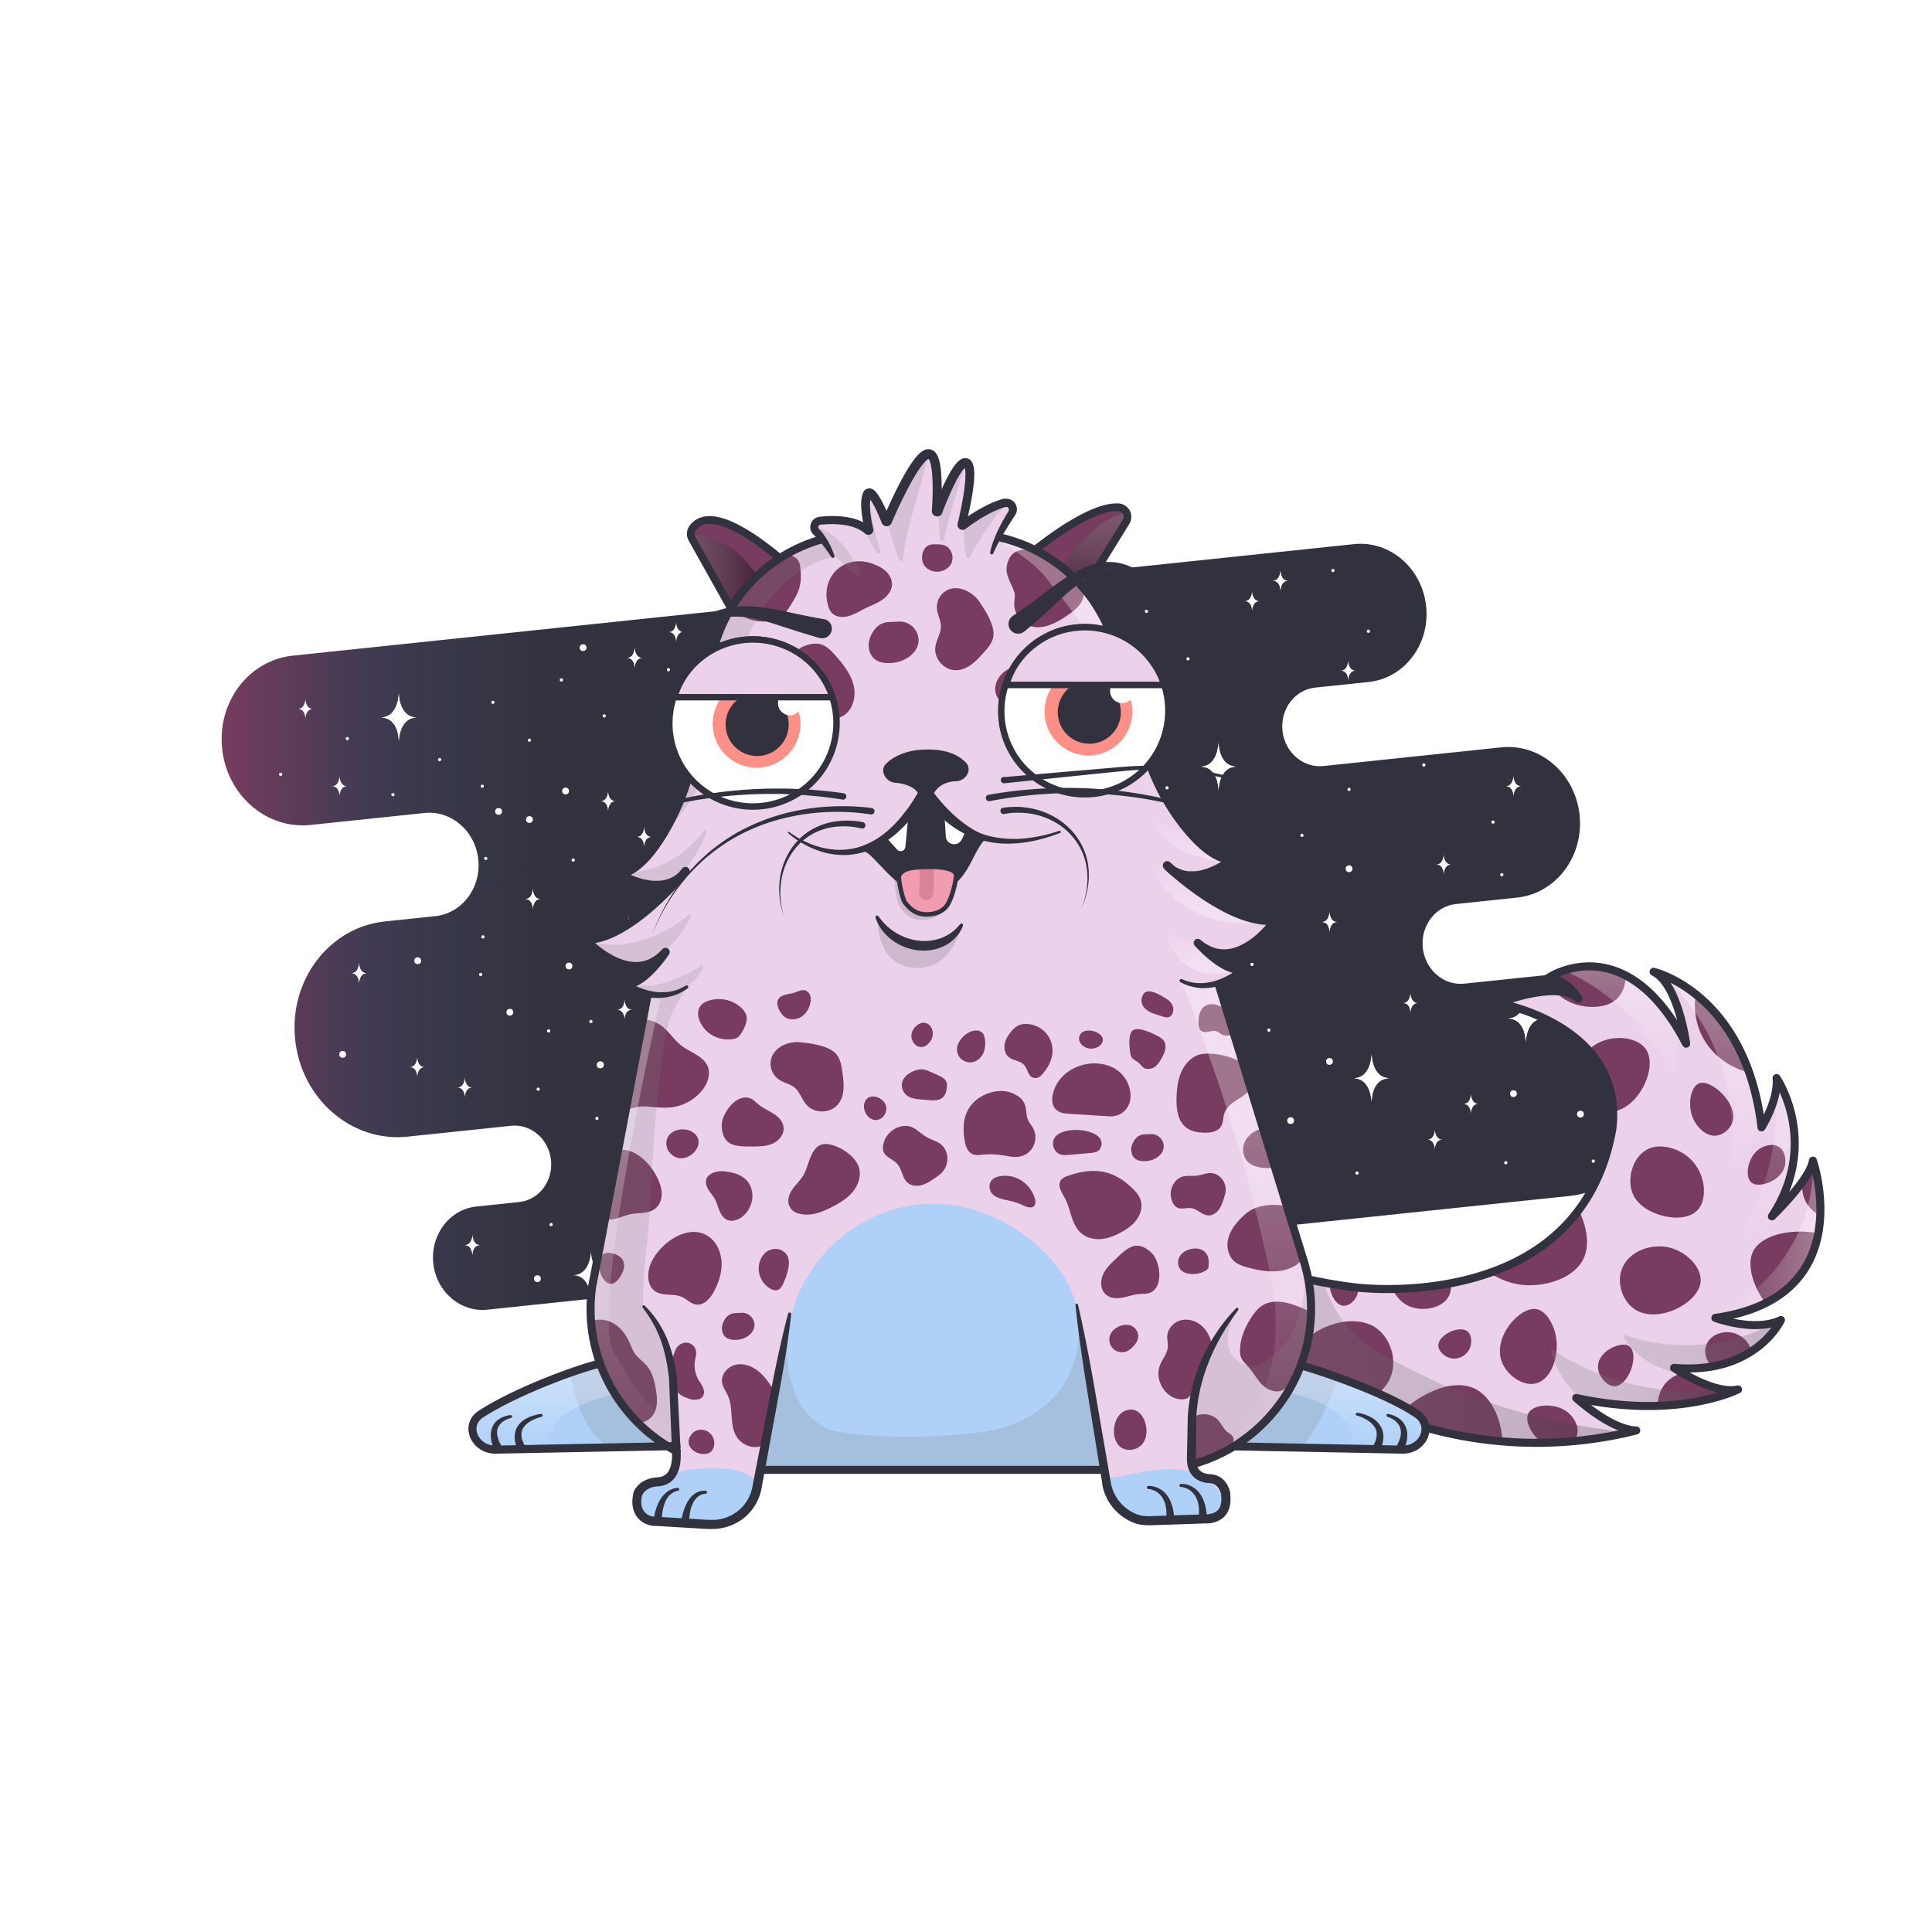 <svg xmlns="http://www.w3.org/2000/svg" viewBox="0 0 3000 3000" xmlns:xlink="http://www.w3.org/1999/xlink"><g id="item_j"></g><g id="environment"><defs><filter id="env_back_1__blur"><feGaussianBlur in="SourceGraphic" stdDeviation="8"></feGaussianBlur></filter><linearGradient id="env_back_2__a" x1="2580.56" x2="344.17" y1="1439.25" y2="1439.25" gradientUnits="userSpaceOnUse"><stop offset=".65" stop-color="#31323d"></stop><stop offset=".78" stop-color="#32333f"></stop><stop offset=".83" stop-color="#373646"></stop><stop offset=".9" stop-color="#403b52"></stop><stop offset="1" stop-color="#773c5f"></stop></linearGradient></defs><g><g><path fill="url(#env_back_2__a)" d="M1312 928l-857.5 90.1c-68.2 7.2-117.2 71.8-109.6 144.4 7.6 72.6 69.1 125.6 137.2 118.5l177-18.6c41.5-4.4 79 28 83.6 72.2s-25.3 83.6-66.8 88l-78.2 8.2c-86.7 9.1-149.1 91.3-139.4 183.6 9.7 92.3 87.8 159.7 174.5 150.6l161-16.9c30.7-3.2 58.4 20.7 61.8 53.4s-18.7 61.8-49.4 65l-66.6 7c-41.5 4.4-71.4 43.8-66.8 88s42.1 76.5 83.6 72.2l1626.2-170.9 53.7-5.6c88.9-9.3 153-93.7 143-188.4s-90.1-163.9-179.1-154.6l-53.7 5.6-72.7 7.6c-32.1 3.4-60.9-21.6-64.5-55.7s19.5-64.5 51.5-67.9l94.7-10c60.5-6.4 104-63.7 97.3-128.2-6.8-64.4-61.3-111.5-121.8-105.1l-276 29c-31.6 3.3-60.1-21.3-63.6-54.9-3.5-33.7 19.2-63.6 50.8-66.9l83-8.7c55.5-5.8 95.5-58.5 89.3-117.6-6.2-59.1-56.3-102.3-111.8-96.5z"></path></g><g fill="#fff"><path d="M1920.5 1190.4c-28.5 0-28.5 37.8-28.5 37.8s1.4-37.8-28.5-37.8c28.5 0 28.5-37.8 28.5-37.8s0 37.8 28.5 37.8zM2397.6 1581.5c-28.5 0-28.5 37.8-28.5 37.8s1.4-37.8-28.5-37.8c28.5 0 28.5-37.8 28.5-37.8s0 37.8 28.5 37.8zM1258 1888c-28.5 0-28.5 37.8-28.5 37.8s1.4-37.8-28.5-37.8c28.5 0 28.5-37.8 28.5-37.8s0 37.8 28.5 37.8zM1148.7 1183.3c-28.5 0-28.5 37.8-28.5 37.8s1.4-37.8-28.5-37.8c28.5 0 28.5-37.8 28.5-37.8s0 37.8 28.5 37.8zM2076.4 1431.7c-11.9 0-11.9 15.9-11.9 15.9s.6-15.9-11.9-15.9c11.9 0 11.9-15.9 11.9-15.9s-.1 15.9 11.9 15.9zM1591.9 1057.8c-11.9 0-11.9 15.9-11.9 15.9s.6-15.9-11.9-15.9c11.9 0 11.9-15.9 11.9-15.9s0 15.9 11.9 15.9zM2202 1557.5c-11.9 0-11.9 15.9-11.9 15.9s.6-15.9-11.9-15.9c11.9 0 11.9-15.9 11.9-15.9s0 15.9 11.9 15.9zM1812.2 1557.5c-11.9 0-11.9 15.9-11.9 15.9s.6-15.9-11.9-15.9c11.9 0 11.9-15.9 11.9-15.9s-.1 15.9 11.9 15.9zM733.6 1688.7c-11.9 0-11.9 15.9-11.9 15.9s.6-15.9-11.9-15.9c11.9 0 11.9-15.9 11.9-15.9s0 15.9 11.9 15.9zM659.7 1657c-11.9 0-11.9 15.9-11.9 15.9s.6-15.9-11.9-15.9c11.9 0 11.9-15.9 11.9-15.9s-.1 15.9 11.9 15.9zM1012.1 1299.6c-11.9 0-11.9 15.9-11.9 15.9s.6-15.9-11.9-15.9c11.9 0 11.9-15.9 11.9-15.9s0 15.9 11.9 15.9zM956.1 1244.1c-11.9 0-11.9 15.9-11.9 15.9s.6-15.9-11.9-15.9c11.9 0 11.9-15.9 11.9-15.9s0 15.9 11.9 15.9zM1706.1 1129.6c-11.9 0-11.9 15.9-11.9 15.9s.6-15.9-11.9-15.9c11.9 0 11.9-15.9 11.9-15.9s0 15.9 11.9 15.9zM1956.1 933.5c-11.9 0-11.9 15.9-11.9 15.9s.6-15.9-11.9-15.9c11.9 0 11.9-15.9 11.9-15.9s0 15.9 11.9 15.9zM2000.2 901.8c-11.9 0-11.9 15.9-11.9 15.9s.6-15.9-11.9-15.9c11.9 0 11.9-15.9 11.9-15.9s-.1 15.9 11.9 15.9zM2253.7 1342.4c-11.9 0-11.9 15.9-11.9 15.9s.6-15.9-11.9-15.9c11.9 0 11.9-15.9 11.9-15.9s-.1 15.9 11.9 15.9z"></path><circle cx="1740.8" cy="1388.5" r="5.3"></circle><circle cx="1842.2" cy="1351.5" r="2.5"></circle><circle cx="1844.7" cy="1023" r="2.5"></circle><circle cx="2332" cy="1358.3" r="2.5"></circle><circle cx="2021.7" cy="1297.1" r="2.5"></circle><circle cx="1812.2" cy="1223.3" r="2.5"></circle><circle cx="2094.8" cy="1225.8" r="2.5"></circle><circle cx="2210.9" cy="1187.9" r="2.5"></circle><circle cx="2069.8" cy="885.9" r="2.5"></circle><circle cx="1944.2" cy="1497.5" r="2.5"></circle><circle cx="1488.7" cy="1039.5" r="2.5"></circle><circle cx="1780.2" cy="949.3" r="2.5"></circle><circle cx="1336.2" cy="1335.5" r="2.5"></circle><circle cx="890.1" cy="1335.5" r="2.5"></circle><circle cx="1258" cy="1129.6" r="2.5"></circle><circle cx="1133.7" cy="1500" r="2.5"></circle><circle cx="926.9" cy="1736.6" r="2.5"></circle><circle cx="835.7" cy="1691.3" r="2.5"></circle><circle cx="746.4" cy="1513.2" r="2.5"></circle><circle cx="1178.2" cy="1784.2" r="2.5"></circle><circle cx="682.6" cy="1179.5" r="2.5"></circle><circle cx="754.2" cy="1333" r="2.5"></circle><circle cx="610.1" cy="1233.9" r="2.5"></circle><circle cx="1054.2" cy="1678.2" r="5.3"></circle><circle cx="1224.2" cy="1270.2" r="5.3"></circle><circle cx="1198.2" cy="1515.5" r="5.3"></circle><circle cx="774.2" cy="1260" r="5.3"></circle><circle cx="1336.2" cy="1789.5" r="5.3"></circle><circle cx="932.2" cy="1653.5" r="5.3"></circle><circle cx="1774.8" cy="1683.5" r="5.3"></circle><circle cx="2064.4" cy="1648.2" r="5.3"></circle><circle cx="1341.5" cy="1672.9" r="5.3"></circle><circle cx="2094.8" cy="1349" r="5.3"></circle><circle cx="2452.2" cy="1586.8" r="5.3"></circle><circle cx="878.2" cy="1228.3" r="5.3"></circle><path d="M647.7 1114.1c-28.5 0-28.5 37.8-28.5 37.8s1.4-37.8-28.5-37.8c28.5 0 28.5-37.8 28.5-37.8s0 37.8 28.5 37.8zM1066.4 1433.8c-28.5 0-28.5 37.8-28.5 37.8s1.4-37.8-28.5-37.8c28.5 0 28.5-37.8 28.5-37.8s0 37.8 28.5 37.8zM839.3 1396c-11.9 0-11.9 15.9-11.9 15.9s.6-15.9-11.9-15.9c11.9 0 11.9-15.9 11.9-15.9s0 15.9 11.9 15.9zM539.1 1220.8c-11.9 0-11.9 15.9-11.9 15.9s.6-15.9-11.9-15.9c11.9 0 11.9-15.9 11.9-15.9s0 15.9 11.9 15.9zM997.4 1021.6c-11.9 0-11.9 15.9-11.9 15.9s.6-15.9-11.9-15.9c11.9 0 11.9-15.9 11.9-15.9s0 15.9 11.9 15.9zM1061.8 981.5c-11.9 0-11.9 15.9-11.9 15.9s.6-15.9-11.9-15.9c11.9 0 11.9-15.9 11.9-15.9s-.1 15.9 11.9 15.9zM569.4 1511.2c-11.9 0-11.9 15.9-11.9 15.9s.6-15.9-11.9-15.9c11.9 0 11.9-15.9 11.9-15.9s0 15.9 11.9 15.9zM2105.3 1041.4c-11.9 0-11.9 15.9-11.9 15.9s.6-15.9-11.9-15.9c11.9 0 11.9-15.9 11.9-15.9s-.1 15.9 11.9 15.9zM486.1 1100.8c-11.9 0-11.9 15.9-11.9 15.9s.6-15.9-11.9-15.9c11.9 0 11.9-15.9 11.9-15.9s0 15.9 11.9 15.9zM1021.3 1339.5c-11.9 0-11.9 15.9-11.9 15.9s.6-15.9-11.9-15.9c11.9 0 11.9-15.9 11.9-15.9s0 15.9 11.9 15.9z"></path><circle cx="648.6" cy="1491.8" r="5.3"></circle><circle cx="883.5" cy="1500" r="5.3"></circle><circle cx="749.9" cy="1454.8" r="2.5"></circle><circle cx="1099.7" cy="1355.3" r="2.5"></circle><circle cx="765.4" cy="1090.6" r="2.5"></circle><circle cx="748.9" cy="1220.8" r="2.5"></circle><circle cx="539.4" cy="1146.9" r="2.5"></circle><circle cx="822.1" cy="1149.4" r="2.5"></circle><circle cx="938.2" cy="1111.6" r="2.5"></circle><circle cx="1037.9" cy="1039.9" r="2.5"></circle><circle cx="871.7" cy="1055.8" r="2.5"></circle><circle cx="851.9" cy="1600.8" r="2.5"></circle><circle cx="435.8" cy="1202.4" r="2.5"></circle><circle cx="2124.8" cy="980.2" r="2.5"></circle><circle cx="532.1" cy="1637.2" r="5.3"></circle><circle cx="791.7" cy="1571.8" r="5.3"></circle><circle cx="822.1" cy="1272.6" r="5.3"></circle><circle cx="905.4" cy="1005.7" r="5.3"></circle><circle cx="1121" cy="1439.1" r="5.3"></circle><path d="M1307.8 1660.4c28.5 0 28.5 37.8 28.5 37.8s-1.4-37.8 28.5-37.8c-28.5 0-28.5-37.8-28.5-37.8s0 37.8-28.5 37.8zM889.1 1980.1c28.5 0 28.5 37.8 28.5 37.8s-1.4-37.8 28.5-37.8c-28.5 0-28.5-37.8-28.5-37.8s0 37.8-28.5 37.8zM2101.3 1674.3c28.5 0 28.5 37.8 28.5 37.8s-1.4-37.8 28.5-37.8c-28.5 0-28.5-37.8-28.5-37.8s0 37.8-28.5 37.8zM721.7 1933.4c11.9 0 11.9 15.9 11.9 15.9s-.6-15.9 11.9-15.9c-11.9 0-11.9-15.9-11.9-15.9s0 15.9-11.9 15.9zM1636.3 1527.8c11.9 0 11.9 15.9 11.9 15.9s-.6-15.9 11.9-15.9c-11.9 0-11.9-15.9-11.9-15.9s.1 15.9-11.9 15.9zM958 1567.9c11.9 0 11.9 15.9 11.9 15.9s-.6-15.9 11.9-15.9c-11.9 0-11.9-15.9-11.9-15.9s.1 15.9-11.9 15.9zM964.3 1439.3c11.9 0 11.9 15.9 11.9 15.9s-.6-15.9 11.9-15.9c-11.9 0-11.9-15.9-11.9-15.9s.1 15.9-11.9 15.9zM2216.2 1769.6c11.9 0 11.9 15.9 11.9 15.9s-.6-15.9 11.9-15.9c-11.9 0-11.9-15.9-11.9-15.9s0 15.9-11.9 15.9zM2272.2 1714.1c11.9 0 11.9 15.9 11.9 15.9s-.6-15.9 11.9-15.9c-11.9 0-11.9-15.9-11.9-15.9s0 15.9-11.9 15.9zM1522.2 1599.6c11.9 0 11.9 15.9 11.9 15.9s-.6-15.9 11.9-15.9c-11.9 0-11.9-15.9-11.9-15.9s0 15.9-11.9 15.9zM1272.2 1403.5c11.9 0 11.9 15.9 11.9 15.9s-.6-15.9 11.9-15.9c-11.9 0-11.9-15.9-11.9-15.9s0 15.9-11.9 15.9zM1228.1 1371.7c11.9 0 11.9 15.9 11.9 15.9s-.6-15.9 11.9-15.9c-11.9 0-11.9-15.9-11.9-15.9s0 15.9-11.9 15.9zM934.2 1885.8c11.9 0 11.9 15.9 11.9 15.9s-.6-15.9 11.9-15.9c-11.9 0-11.9-15.9-11.9-15.9s0 15.9-11.9 15.9z"></path><circle cx="1487.4" cy="1858.5" r="5.3"></circle><circle cx="1386.1" cy="1821.5" r="2.5"></circle><circle cx="1383.6" cy="1493" r="2.5"></circle><circle cx="855.8" cy="1901.6" r="2.5"></circle><circle cx="1190.1" cy="1637" r="2.5"></circle><circle cx="1206.6" cy="1767.1" r="2.5"></circle><circle cx="1416.1" cy="1693.2" r="2.5"></circle><circle cx="1133.4" cy="1695.7" r="2.5"></circle><circle cx="1017.3" cy="1657.9" r="2.5"></circle><circle cx="917.6" cy="1586.2" r="2.5"></circle><circle cx="1083.8" cy="1602.1" r="2.5"></circle><circle cx="1158.5" cy="1355.9" r="2.5"></circle><circle cx="1102.3" cy="1304.9" r="2.5"></circle><circle cx="1284.1" cy="1967.5" r="2.5"></circle><circle cx="1739.6" cy="1509.5" r="2.5"></circle><circle cx="1448.1" cy="1419.3" r="2.5"></circle><circle cx="2318.4" cy="1276.5" r="2.5"></circle><circle cx="2338.2" cy="1805.5" r="2.5"></circle><circle cx="1970.3" cy="1599.6" r="2.5"></circle><circle cx="2505.6" cy="1769.6" r="2.5"></circle><circle cx="2474.1" cy="1803" r="2.5"></circle><circle cx="2107.2" cy="1821.5" r="2.5"></circle><circle cx="2004.1" cy="1740.1" r="5.3"></circle><circle cx="2454.1" cy="1730" r="5.3"></circle><circle cx="1133.4" cy="1819" r="5.3"></circle><circle cx="1050.1" cy="1552" r="5.3"></circle><circle cx="834.5" cy="1985.5" r="5.3"></circle><circle cx="1322.1" cy="1334.1" r="5.3"></circle><circle cx="2350.1" cy="1698.2" r="5.3"></circle><path d="M2362 1220.8c-11.9 0-11.9 15.9-11.9 15.9s.6-15.9-11.9-15.9c11.9 0 11.9-15.9 11.9-15.9s0 15.9 11.9 15.9z"></path></g><g fill="#fff" filter="url(#env_back_1__blur)"><path d="M1920.5 1190.4c-28.5 0-28.5 37.9-28.5 37.9s1.3-37.9-28.5-37.9c28.5 0 28.5-37.8 28.5-37.8s0 37.8 28.5 37.8zM2397.6 1581.5c-28.5 0-28.5 37.8-28.5 37.8s1.4-37.8-28.5-37.8c28.5 0 28.5-37.8 28.5-37.8s0 37.8 28.5 37.8zM2076.4 1431.7c-12 0-12 15.8-12 15.8s.6-15.8-11.9-15.8c11.9 0 11.9-15.9 11.9-15.9s0 15.9 12 15.9zM2000.2 901.8c-12 0-12 15.8-12 15.8s.6-15.8-11.9-15.8c11.9 0 11.9-15.9 11.9-15.9s0 15.9 12 15.9z"></path><circle cx="932.2" cy="1653.5" r="5.3"></circle><path d="M647.7 1114.1c-28.5 0-28.5 37.8-28.5 37.8s1.4-37.8-28.5-37.8c28.5 0 28.5-37.8 28.5-37.8s0 37.8 28.5 37.8zM839.3 1396c-11.9 0-11.9 15.8-11.9 15.8s.6-15.8-12-15.8c12 0 12-15.9 12-15.9s0 15.9 11.9 15.9zM997.4 1021.6c-11.9 0-11.9 15.8-11.9 15.8s.6-15.8-11.9-15.8c11.9 0 11.9-15.9 11.9-15.9s0 15.9 11.9 15.9zM569.4 1511.2c-11.9 0-11.9 15.8-11.9 15.8s.5-15.8-12-15.8c12 0 12-15.9 12-15.9s0 15.9 11.9 15.9zM2101.3 1674.3c28.5 0 28.5 37.8 28.5 37.8s-1.4-37.8 28.5-37.8c-28.5 0-28.5-37.8-28.5-37.8s0 37.8-28.5 37.8zM721.7 1933.4c11.9 0 11.9 15.8 11.9 15.8s-.6-15.8 11.9-15.8c-11.9 0-11.9-15.9-11.9-15.9s0 15.9-11.9 15.9zM2362 1220.8c-11.9 0-11.9 15.8-11.9 15.8s.6-15.8-11.9-15.8c11.9 0 11.9-15.9 11.9-15.9s0 15.9 11.9 15.9z"></path></g></g></g><g id="item_i"></g><mask id="hooktail_mask"><g fill="white"><path d="M0 0h3000v3000H0z"></path><path d="M0 0h3000v3000H0z"></path></g><g fill="black"><path d="M2399.9,1601.2a38.3,38.3,0,0,1,19.5,3.8l14.1,8.6c-25.9,53.4-14.1,96.3.5,123a151.2,151.2,0,0,0,38.5,45.7c10,8.6,28.1,16.7,51.7,16.7a111.4,111.4,0,0,0,13.8-.9,121.9,121.9,0,0,0,24.1-5.7h31.8v155.1H2251.8V1636.6h86.1Z"></path></g></mask><g clip-path="url(#kittyClipPath)" mask=""><g id="tailFur"><clipPath id="tailFurClipPath"><path d="M1942.6 1959.2c69 30 162.4 39.9 162.4 39.9s347.1 45 398.6-246c19.5-161.9-177.1-195.4-177.1-195.4s91.8-36.7 124.7-7c0 0-18.5-30.3-46.3-32.7 0 0 118.2-79.9 213.3 102.6 0 0-12.3-93-50.5-111.6 0 0 142.5 32.6 167.6 241.5 0 0 26.3-41.6 23.4-76.4 0 0 67.9 99.8-7.3 214.7 0 0 58.9-56.3 63.7-86.5 0 0 73.9 212.1-151.5 244.1 0 0 61.2 22.9 101.8 3.3 0 0-39.1 85.3-165.9 74.3 0 0 61.7 42.1 99.3 33.5 0 0-93.2 47.7-251.3 13.2 0 0 53.6 49.5 93.2 50.5l-10.5 2.6a635.5 635.5 0 0 1-345.6-16.1l-151-50.4-90.9-37.1v-161z" fill="none" stroke="#31323d" stroke-linecap="round" stroke-linejoin="round" stroke-width="12.5"></path></clipPath><g clip-path="url(#tailFurClipPath)"><path fill="#ecd1eb" d="M1904 1480.4h939v765.57h-939z"></path><path d="M2719.4 1836.1c11.5 9.8 45-2 51.6-23.9 2.9-9.5 1.7-24.4-8.5-31.1s-23.7-1.6-30.5 2.9c-18.2 12.1-23.3 42.9-12.6 52.1zm-346.2 358.3c-8.2 15.8 14.3 51.5 41.4 53.2 11.7.8 28.6-4.6 33.7-18.1s-4.4-27.8-11.5-34.4c-18.9-17.9-55.9-15.5-63.6-.7zm166-333.5c19.5 29.6 84.9 43.7 101.8 11.1 7.3-14.1 8.1-42-9.6-64.9s-44.1-27.8-57.9-26.8c-36.8 2.8-52.6 53-34.3 80.6zm183.2 81.8c-20.8 40.2 36.2 130.5 104.9 134.9 29.8 1.9 72.4-11.6 85.4-46s-11.2-70.5-29.1-87.3c-48-45.3-141.8-39.2-161.2-1.6zm-48.7-466.1c-33.8 16.6-51.3 71.4-36.9 116.9 16.9 53.5 74.3 82.9 125.4 73.3 31.4-5.9 70.7-28.3 77.3-61.8 12.9-66-104.9-158.2-165.8-128.4zm-544 817.3c10 36.3 60.7 63.6 108 57.9 55.7-6.7 95.2-57.6 95.3-109.6.1-31.9-14.7-74.8-46.4-87.4-62.5-25-175 73.7-156.9 139.1zm103.7-204.8c0 9 9.9 18.5 21.1 20.3 13.2 2 25.6-7.1 29-19.1 2.1-7.3 1.4-18.1-5-23.1-12.8-9.8-45 5.7-45.1 21.9zm-148.5-61.6c8.9 1.3 19.7-7.2 23-18.2 3.8-12.8-3.6-26.3-15-31.3-7-3-17.8-3.9-23.6 1.9-11.4 11.2-.5 45.3 15.6 47.6zm243.7-237.6c-36.8 8-66.8 57.2-63.6 104.7 3.7 56 52.4 98.2 104.3 101 31.9 1.8 75.4-10.7 89.8-41.6 28.3-61-64.3-178.6-130.5-164.1zm129.8-379.9c-26.7-2.2-57.3 25-65.1 58-9.1 38.8 15.2 77.7 49.9 90.4 21.3 7.8 53.5 8.4 69.7-9.6 32-35.7-6.5-134.9-54.5-138.8zm150.3-74.1c-26.7-2.2-57.3 25-65.1 58-9.1 38.8 15.2 77.7 49.9 90.4 21.3 7.8 53.5 8.4 69.7-9.6 32-35.6-6.5-134.9-54.5-138.8zm29.8 346.2c-13.3 4.9-19.1 34.6-9 55.8 5 10.5 18.2 27.4 35.4 25.5 12.3-1.3 22.8-11.7 25.7-22.6 7.6-28-33.8-65.5-52.1-58.7zm-627.4 428.5c-3 27.6 27 59.6 61.5 67.1 32.6 7.1 74.8-6.5 87.3-40.9 9.8-27-1.6-58.8-21.9-73.9-41.3-30.5-122.3 5.7-126.9 47.7zm544.8-481.1c-12.7-19-48.5-23.4-74.2-10s-43.8 43.6-33.6 71.9c8 22.2 32 36.3 52.9 35.1 42.1-2.4 74.2-68.1 54.9-97zm84.9 359.9c1.5-22.8-24.2-48.1-52.8-53.1-27.1-4.7-61.3 7.9-70.4 36.6-7.1 22.5 3.3 48.3 20.6 60 34.9 23.7 100.3-8.8 102.6-43.5zm77.6 109.7c.9-12.8-13.6-27.1-29.7-29.9s-34.5 4.4-39.6 20.6c-4 12.7 1.8 27.2 11.6 33.8 19.6 13.3 56.4-5 57.7-24.5zm170.9-319.9c-18.6-13.4-53.6-4.9-73 16.7s-25.8 56.2-6.2 79.1c15.3 18 42.7 22.8 61.8 14.3 38.5-17.1 45.5-89.8 17.4-110.1zm-557.7 334.5c-13.3-37.6 27.5-84.6 53.6-81 17.2 2.4 26.1 26.4 27.7 30.6 11.9 31.9-.8 78.7-28.6 85-20.2 4.5-45.1-13.2-52.7-34.6zm-144.7-86c-36.1-17-40.8-79-19.9-95.1 13.8-10.6 37.2 0 41.3 1.9 31 14 55.4 55.9 40.3 80.1-11 17.5-41.1 22.8-61.7 13.1zm78.8-507.9c-12.7 4.9-20.9 32.5-8.3 49.6 11.3 15.4 36.5 18.7 46.3 8.7 5.5-5.6 4.9-14.3 4.7-17.4-1.7-23-27.8-46.5-42.7-40.9z" fill="#773c5f"></path><path d="M2478.7 1804.1c-.9-13.6-24.8-29.6-44.9-22.7-18 6.2-28.7 29.3-22.1 41.6 3.7 6.9 12.2 8.9 15.3 9.7 22.4 5.3 52.7-12.7 51.7-28.6zm48.7 284.9c-12.4-5.7-52 10.9-45.3 39.7 2.9 12.4 15.8 25.4 26.9 23.7 22.4-3.5 38.1-54.3 18.4-63.4zm233.8 75.4c-17.1-2-39.7 15.7-39.8 35.1s20.6 30 27.6 33.9c10.1 5.6 33.2 14.9 42.6 5.8 14.3-13.8-2-71.5-30.4-74.8zm-177.3-13.5c-15.2 21-14.2 58.5 8.8 74.4s55.6.1 71.3-15.4 28.1-41 18.6-59c-13.9-26.3-75.4-32.2-98.7 0z" fill="#773c5f"></path><defs><clipPath id="tailShadowClipPath"><path d="M1942.6 1959.2c69 30 162.4 39.9 162.4 39.9s347.1 45 398.6-246c19.5-161.9-177.1-195.4-177.1-195.4s91.8-36.7 124.7-7c0 0-18.5-30.3-46.3-32.7 0 0 118.2-79.9 213.3 102.6 0 0-12.3-93-50.5-111.6 0 0 142.5 32.6 167.6 241.5 0 0 26.3-41.6 23.4-76.4 0 0 67.9 99.8-7.3 214.7 0 0 58.9-56.3 63.7-86.5 0 0 73.9 212.1-151.5 244.1 0 0 61.2 22.9 101.8 3.3 0 0-39.1 85.3-165.9 74.3 0 0 61.7 42.1 99.3 33.5 0 0-93.2 47.7-251.3 13.2 0 0 53.6 49.5 93.2 50.5l-10.5 2.6a635.5 635.5 0 0 1-345.6-16.1l-151-50.4-90.9-37.1v-161z" fill="none"></path></clipPath><linearGradient id="tailShadowGradient" x1="2504.56" y1="1675.22" x2="2504.56" y2="1448.67" gradientUnits="userSpaceOnUse"><stop offset="0" stop-color="#fff" stop-opacity="0"></stop><stop offset=".72" stop-color="#fff"></stop></linearGradient><linearGradient id="tailShadowGradient2" x1="1665.26" y1="2120.22" x2="2549.1" y2="2120.22" gradientUnits="userSpaceOnUse"><stop offset="0" stop-color="gray"></stop><stop offset=".27" stop-color="#7d7d7d"></stop><stop offset=".46" stop-color="#747474"></stop><stop offset=".64" stop-color="#646464"></stop><stop offset=".8" stop-color="#4d4d4d"></stop><stop offset=".95" stop-color="#303030"></stop><stop offset="1" stop-color="#242424"></stop></linearGradient><linearGradient id="tailShadowGradient3" x1="2662.04" y1="1821.69" x2="2662.04" y2="1468.7" gradientTransform="translate(-13.43 21.89)" href="#tailShadowGradient" xlink:href="#tailShadowGradient"></linearGradient><linearGradient id="tailShadowGradient4" x1="2752.98" y1="1933.56" x2="2752.98" y2="1592.06" href="#tailShadowGradient" xlink:href="#tailShadowGradient"></linearGradient><linearGradient id="tailShadowGradient5" x1="2521.14" y1="2094.95" x2="2807.7" y2="2094.95" href="#tailShadowGradient2" xlink:href="#tailShadowGradient2"></linearGradient><linearGradient id="tailShadowGradient6" x1="2408.12" y1="2162.15" x2="2697.59" y2="2162.15" href="#tailShadowGradient2" xlink:href="#tailShadowGradient2"></linearGradient><linearGradient id="tailShadowGradient7" x1="2671.02" y1="1930.16" x2="2859.95" y2="1930.16" href="#tailShadowGradient" xlink:href="#tailShadowGradient"></linearGradient></defs><g clip-path="url(#tailShadowClipPath)" style="mix-blend-mode:overlay"><path d="M2413.6 1500.9c80.6 30.4 147.9 94.3 182.8 173a2.2 2.2 0 0 0 4.3-.5c6.2-37.6 5.3-76.7-6.4-112.9-12.5-38.6-37.8-73.7-73-93.9s-80.2-24.3-116.8-6.8" opacity=".3" fill="url(#tailShadowGradient)" style="mix-blend-mode:overlay"></path><path d="M2580.5 1513.8c84.8 73.9 125.3 194.9 102.9 305a2.2 2.2 0 0 0 3.8 2c45.1-46.5 63.1-116.4 52.8-180.6-10.7-66.7-49.6-127-100.5-171.4" opacity=".3" fill="url(#tailShadowGradient3)" style="mix-blend-mode:overlay"></path><path d="M2756.9 1685.6c7.6 85.4-14.8 173.1-62.2 244.5a2.3 2.3 0 0 0 2.7 3.3c60.4-22.7 101.8-84 111.5-148.1 10.1-66.3-9.7-134.4-41.9-193.3" opacity=".3" fill="url(#tailShadowGradient4)" style="mix-blend-mode:overlay"></path><path d="M2815.2 1815.5c-.8 48.4-17 96.2-44.3 136.2-25.2 36.9-59.6 67.2-98.7 89a2.3 2.3 0 0 0 1.3 4.2 740 740 0 0 0 74.9-11.4c13.9-2.8 27.8-6.1 40.6-12.4 34.4-16.8 55.5-52.8 68.3-88.9 3.1-8.6 4.9-20.1-2.7-25.1" opacity=".3" fill="url(#tailShadowGradient7)" style="mix-blend-mode:overlay"></path></g><g clip-path="url(#tailShadowClipPath)" style="mix-blend-mode:multiply"><path d="M2042 1944.9c13.2 65.6 41.6 120.5 90.7 149.8 128.8 76.8 266.9 119.3 416.4 131.2.7 41.4-25.3 79.9-59.4 103.5s-75.3 34.3-116.1 41.5c-194.7 34.1-402.2-7.1-567.5-115.6-56.1-36.8-109.5-84.1-131.1-147.6-20.8-61.3-7.3-133.1 34.4-182.6s110.1-75.1 174.1-64.9" opacity=".25" fill="url(#tailShadowGradient2)" style="mix-blend-mode:multiply"></path><path d="M2753.1 2055.2c-69.5 37.1-154.5 43.8-229 18.1a2.3 2.3 0 0 0-2.7 3.2c9.8 17.9 26.3 31.7 44.4 41.3 19.8 10.5 41.6 16.6 63.2 22.4 28.7 7.7 58 15.1 87.7 13.7s60.3-13 77.9-36.9 18.3-61.1-3.5-81.3" opacity=".25" fill="url(#tailShadowGradient5)" style="mix-blend-mode:multiply"></path><path d="M2672.3 2157.6c-91.9 11.2-187.6-11.9-264.2-63.8 7.8 45.4 43.4 81.8 83.4 104.6 52.2 29.8 116.2 41.3 173.8 24.1 13.9-4.2 29-11.8 32.3-25.9" opacity=".25" fill="url(#tailShadowGradient6)" style="mix-blend-mode:multiply"></path></g></g></g><g id="tail"><path d="M1942.6 1959.2c69 30 162.4 39.9 162.4 39.9s347.1 45 398.6-246c19.5-161.9-177.1-195.4-177.1-195.4s91.8-36.7 124.7-7c0 0-18.5-30.3-46.3-32.7 0 0 118.2-79.9 213.3 102.6 0 0-12.3-93-50.5-111.6 0 0 142.5 32.6 167.6 241.5 0 0 26.3-41.6 23.4-76.4 0 0 67.9 99.8-7.3 214.7 0 0 58.9-56.3 63.7-86.5 0 0 73.9 212.1-151.5 244.1 0 0 61.2 22.9 101.8 3.3 0 0-39.1 85.3-165.9 74.3 0 0 61.7 42.1 99.3 33.5 0 0-93.2 47.7-251.3 13.2 0 0 53.6 49.5 93.2 50.5l-10.5 2.6a635.5 635.5 0 0 1-345.6-16.1l-151-50.4-90.9-37.1v-161z" fill="none" stroke="#31323d" stroke-linecap="round" stroke-linejoin="round" stroke-width="12.5"></path></g></g><g id="item_h"></g><g clip-path="url(#kittyClipPath)"><g id="bodyFur"><clipPath id="furClipPath"><path d="M2200.5 2195.7c-43-29.4-132.4-61.7-179.8-75.5l-.8-.3a248.1 248.1 0 0 0 6.4-155.9l-134.5-437.7a121.2 121.2 0 0 0 41.2-22.3c-16.2 7.6-39.1-8.1-54.9-21.9l-2.2-7.2c54.7 26.7 104.5-45.6 104.5-45.6-45.4 5.5-101.9-31.2-136.4-58.1l-3.7-12.1c36.3 6.8 73.8-24.6 73.8-24.6-21.6.7-45-17.8-65.7-40.9a298 298 0 0 1-62.5-111.5l-54.8-178.1a240.5 240.5 0 0 0-47.2-89.2l64.4-104.2a15 15 0 0 0-12.1-22.9c-40-2-104.9 47-129.3 66.3a240.4 240.4 0 0 0-57.8-20.2 371.6 371.6 0 0 1 21.9-38.4 10.2 10.2 0 0 0-11.2-15.4c-26.7 7.1-55.7 28.1-64.7 34.9a1.2 1.2 0 0 1-1.9-1.3c4.1-16.7 21.1-88.9 7.5-95.5s-36.2 52.6-44.6 74.7a1.2 1.2 0 0 1-2.4-.5c1.7-24.4 4.8-91.4-13-88-19.7 3.7-56.2 87.7-63.1 104.1a1.2 1.2 0 0 1-2.2 0c-4.6-11.7-22.9-55.8-29.2-40.3s.6 43.4 3.4 54.3a1.2 1.2 0 0 1-2 1.2c-19-17-51.5-17.4-73.9-15.2a10.2 10.2 0 0 0-6.3 17.4 106.3 106.3 0 0 1 9.7 11.3 240.3 240.3 0 0 0-65.7 29.2l-5.2-3.5c-41.5-34.1-105.9-77.5-130.8-42.6a15 15 0 0 0-.9 16l60.5 108.1a240.3 240.3 0 0 0-33 93.8l-30.5 160.3a272.3 272.3 0 0 1-49.4 112.8c-17.8 23.7-38.8 43.5-60.1 45.7 0 0 41.5 26.2 76.6 14.4l-2.4 12.7c-30.6 31.2-81.6 75-127.2 75.7 0 0 56.6 62.3 106.5 33.2l-1.8 9.7c-13.6 14.7-32 29.7-47.6 24.8a121.7 121.7 0 0 0 39.9 15.9l-86.8 456.2a248.9 248.9 0 0 0 12.6 117.6l-.6.2c-38.1 9.1-130.4 43.4-184.5 78.3-26.5 17.1-10.1 55.9 23.2 55.3l266.9-5.2q6.8 4.2 13.9 7.9v3.3c.4 23.3-6.7 42.4-29.9 43.6-15.6.8-28.2 9.9-30.6 21.1-4.7 21.5 5.8 38.9 27.2 40.4l84.3 5c26.4 1.6 51.9-11.3 65.3-34.1a71.4 71.4 0 0 0 8.8-23.9l5-26.6h533.6l3.5 20.7a71.6 71.6 0 0 0 43.1 54.3 53.5 53.5 0 0 0 22.3 4l91.8-3c22-2.2 30.1-15.7 27.9-36.9-.7-6.9-6.2-24.5-24.5-25.5-15.8-.9-25.2-8.6-28.1-21.9a246.8 246.8 0 0 0 65.3-28l261.6 5c33.3.5 49.3-37.6 23.2-55.4z" fill="none"></path></clipPath><g clip-path="url(#furClipPath)"><path fill="#ecd1eb" d="M725.2 550.5h1509.4v1824.09H725.2z"></path><path fill="#afd0f7" d="M1156.9 2405.5l71.2-358.8c16.2-81.8 100.1-177.6 222.1-177.6h2.1c93.9 0 203.7 76.8 219.2 162.3l60.8 352.3z"></path><path fill="#773c5f" d="M1677.7 1913.8c8.3 7.9 20.4 11.1 31.8 10.2s22.3-5.4 32.3-11 17.4-11 23.3-19.3 9.1-18.9 6.5-28.7-9.4-16.3-16.4-22.7c-29.9-27.5-60.7-29.4-98.2-16-18.1 6.5-12.1 19.2-4.3 32.7 9.9 17 10.3 40.8 25 54.8zM1635.3 1697c-2.4 8.6-2.3 18.9 3.9 25.3s14.7 6.8 22.9 7.3l56.5 3.6a54.7 54.7 0 0 0 9.9.1 30.3 30.3 0 0 0 24.3-17.9 36.2 36.2 0 0 0 2.6-16.9 50 50 0 0 0-26.7-40.5c-35-17.7-83.1.6-93.4 39zM1754.8 1633.4c.4 3.3 1.1 6.9 3.2 9.5s6.4 4.5 9.5 6.9 5.6 6.7 9.4 8.8 11.8 1.4 16.5-2.1 7.8-8.7 10.6-13.8 4.6-8.7 5.4-13.5.2-10.1-2.8-13.9a21.9 21.9 0 0 0-7-5.4c-8.2-4.7-28.8-14.8-38.6-11s-7.3 25.3-6.2 34.5zM1900.2 1565.5c-8.5-5.4-19.7-8.8-28.4-3.7s-11.3 17.3-10.8 27.7c.2 4.1.9 8.6 4.2 11.2 6.6 5.2 16.8-2.3 24.7 1 2.1.9 3.9 2.5 5.9 3.8 4.8 3.1 11.3 3.6 16.2.8s7.7-9.4 5.8-14.7M1859 1638.7c-12 5.1-20.8 16-25.6 28.1s-6.2 25.3-6.5 38.3c-.4 16.4 1.7 34.9 14.4 45.3 8.4 6.8 19.8 8.5 30.6 8.5 8.7-.1 18.5-1.8 23.4-8.9s3.5-14.5 6-21.6c3.8-10.8 14.5-17.4 24.2-23.5s20-14.1 21.6-25.4c4.9-33.3-65.4-50.3-88.1-40.8zM1399.9 1748.9c-14.3 2.7-26.3 15-28.5 29.4a19.3 19.3 0 0 0 .7 10.4c3.5 8.7 14.6 11.4 20.9 18.3 7.7 8.4 7.7 22.2 16.4 29.6 5.8 5 14.4 5.6 21.7 3.6s13.9-6.3 20.3-10.7c4.6-3.1 9.3-6.4 12.8-10.7a31.4 31.4 0 0 0 3.6-33.6c-6.8-13-20-13.8-31-20.8-12.7-8.1-19.4-18.7-36.9-15.5zM1948.7 1876.1c-8.6 3.4-15.9 9.5-22.4 16.2-8.7 8.9-16.3 19.3-19.2 31.5s-.1 26 9.1 34.4c6 5.4 14.1 8 22 10.1 17.3 4.6 35.4 7.9 53 4.5 37.9-7.1 51.5-43 37-76.9-11.6-27.3-55.4-29.4-79.5-19.8zM2020.9 2104.7a178.8 178.8 0 0 1-19 42.9 31.1 31.1 0 0 1-7.1 9c-9.7 7.7-24.5 3.2-33.6-5.2s-14.5-19.9-22.8-29c-4-4.6-8.9-8.7-11.2-14.4a29.3 29.3 0 0 1-1.7-11.4c.1-16.7 6.5-32.7 15.1-47 4.4-7.4 9.5-14.5 16.1-19.9 16.1-13 38.4-9.1 57.6-1.6 15 5.9 21.9 8.4 28.6 20.9l30.9 48.8zM1742.7 2248.7c9.6 5.2 22.4 2.6 30-5.2 17.4-17.9 3.1-64.9-25.8-52.8-20.2 8.4-23.8 47.4-4.2 58zM1881.4 2086.2c-2.4-11.1-8.1-21.7-17-28.8s-21.1-10.2-32-6.9-19.6 13.5-20 24.9c-.1 5.2 1.4 10.4 1.1 15.7-.7 10.6-8.6 19.1-12.4 29.1-7.7 19.9 4.6 45.1 25 51.3 5.8 1.7 12.1 2.1 17.6-.3s18.9-25.3 21.5-32.2M1725.5 2069.8a19.6 19.6 0 0 0 25.6 27.8 31.4 31.4 0 0 0 7.9-6.2c3.6-3.6 6.9-7.9 8-12.9a17.6 17.6 0 0 0-6.9-17.9c-10.8-7.7-28.2-1.4-34.6 9.2zM1501 1727.7c-5.6 13.3-5.5 28.4-3.2 42.6 1.3 8.7 4.4 18.4 12.5 21.8 4.9 2.2 10.6 1.4 16 .8a125.4 125.4 0 0 1 30.6 1c8.6 1.3 17.2 3.6 25.7 2.2a30.3 30.3 0 0 0 21.4-44.5c-2.3-4.2-5.7-7.9-7.6-12.3-3.5-7.9-2-17.4-5.5-25.3s-9-11.5-15.4-14.9c-25.8-13.6-63.4 2-74.5 28.6zM1197.5 1644a29.9 29.9 0 0 0 11.1 31.7c7.9 5.7 18.4 7.2 25.8 13.5s11 18.4 18.1 26.5c12.2 13.8 36.9 13.4 48.6-.8s9.2-33 6.9-50.3c-1.4-10.3-3.2-21.3-10.4-28.8-11.8-12.3-38.8-15.7-55.1-17.4-18-1.8-39.6 6.9-45 25.6zM1471.9 915.8a29.8 29.8 0 0 0-17.1 28.9c.7 9.7 6.4 18.7 6.3 28.5s-7 20.2-8.6 30.9c-2.8 18.2 13.4 36.8 31.8 36.6s31.3-14.2 43-27.1c6.9-7.7 14.2-16.2 15.3-26.5 1.8-17-12.9-39.8-22.2-53.3s-30.8-25.9-48.5-18zM1248 1824c-4.6 8.2-11.8 14.6-17.2 22.3s-9 17.9-5 26.5 11.4 11.3 19.2 12.6c16.1 2.8 32.3-3.7 46.9-11.2 11.7-6 23.2-12.9 31.7-22.9s13.6-23.7 10.7-36.5c-4.4-19.1-30.3-36-49.3-38.2-25.8-2.9-27.9 31.2-37 47.4zM1120.7 1747.8c.2 9.2 2.5 19 9.3 25.1s19.7 7.4 30.4 7.4h8.1c10.5-.1 21.4-.2 31.1-4.5s17.8-13.7 17.2-24.2-7.8-17-15.7-22.2-16.7-8.8-23.8-14.8c-2.8-2.3-5.3-5-8.3-7-22.7-14.6-48.7 20.9-48.3 40.2zM1788.8 1946.1c-6.5-6.5-14.8-12-24-11.8s-19.4 8.2-27.1 15.6l-5.9 5.6c-7.6 7.3-15.4 14.9-19.4 24.6s-3.6 22.2 4.2 29.4 17.3 7 26.6 5.4 18.1-5.2 27.5-5.7c3.6-.2 7.2 0 10.8-.6 26.5-5.1 20.9-48.7 7.3-62.5zM1100.5 1848.1c3 4.7 6.9 8.9 9.6 13.9s4.6 11.9 7 17.8 6.1 11.7 11.9 14.3c7.8 3.6 17.3.3 24-5.1 11-8.9 17.1-23.8 14.9-37.9-3.7-22.7-22.5-30-42.7-32.2-17.8-1.9-38.2 8.1-24.7 29.2zM997.6 1718c15.3.3 30.5 3.3 45.7 1.4a72.7 72.7 0 0 0 47.2-26.6c8-10.2 13.2-24 8.7-36.1-6.3-16.8-26.9-22.1-41.1-33.1-12.7-9.7-20.8-24.8-34.5-33.2s-27.8-8.5-41.5-4.2-25.5 13.6-34.4 24.8c-6.6 8.3-11.7 18.1-12.1 28.7-.3 7.3 1.7 14.6 3.8 21.7 4.7 16.4 7.1 43.3 16.9 57.3 7.6 10.9 28.8-.9 41.3-.7zM1018.3 1824.4c4.5 8.3 8.4 17.1 9.1 26.5s-2.2 19.5-9.5 25.5c-10.5 8.6-25.9 6.4-39.2 9.1-10.3 2.2-20 7.6-30.5 8-14 .5-49.1 10.6-55.2-2-13-26.7 30.6-86.9 54.9-101.1 28.2-16.4 57.8 10.5 70.4 34zM1008 1969.8c-3 12.3-1.6 27.2 8.6 34.8 11.8 8.7 29.1 3.3 42.4 9.4 7.6 3.4 13.6 10.4 21.7 11.6 12.5 2 22.6-9.8 28.4-21 6.9-13.4 11.8-28.2 11.4-43.3s-6.4-30.4-18.2-39.8c-33.7-26.6-86 14.1-94.3 48.3zM1202.6 2160.3c-7-10.9-14.2-22-24.1-30.3s-23.3-13.7-35.9-10.9-23.5 15.3-21.3 28.1c1.2 7.2 6 13.3 9 20 9.2 20.5 1.6 46.8 14.5 65.2a34.6 34.6 0 0 0 27.6 14.6c8.9.2 19.4-5.6 19-14.6M1099.7 2256.7c8.9-3 11.5-15.2 7.8-23.9-6.8-16-28.9-17.7-36.6-1s13.8 30.2 28.8 24.9zM966.3 1976.4a26.5 26.5 0 0 0 2.8-10.6c.3-7.1-3-13.9-12.9-17.9-50.2-20.2-17.4 85.5 10.1 28.5zM1831 1952.6c-3.2 6.8-1.9 15.7 3.8 20.5a20.9 20.9 0 0 0 9.3 4.3 38.3 38.3 0 0 0 27.9-4.3 10.1 10.1 0 0 0 3.7-3.4 10.3 10.3 0 0 0 1-4.6c.3-5.2.4-10.5-1.7-15.2-7.8-17.8-36.6-12.7-44 2.7zM1933.1 1772.7c-5.1 10.7-3.1 25 6 32.7 4.2 3.5 9.4 5.5 14.7 6.8a61.7 61.7 0 0 0 44.5-6.9c2.3-1.4 4.7-3 6-5.4s1.4-4.8 1.6-7.4c.5-8.2.6-16.7-2.7-24.2-12.5-28.3-58.4-20.2-70.1 4.4zM1776.9 1761.5a18.4 18.4 0 0 0-13.8 6.9 32.1 32.1 0 0 0-6 11.6c-1.7 7.2.4 15.7 6.5 19.8 3.1 2.1 6.9 2.9 10.7 3.2 11 .8 22.8-3.4 29.3-12.4l.7-1.2c7.9-12.7-2.3-29-17.2-28.4zM1380.1 965.9a28.5 28.5 0 0 0-21.2 10.6 46.7 46.7 0 0 0-9.1 17.7c-2.7 11 .5 24.1 9.9 30.4 4.8 3.2 10.6 4.5 16.3 4.9 17 1.2 35.2-5.2 45-19.1l1.2-1.7c12-19.5-3.6-44.5-26.4-43.5zM1141.4 2039a18.8 18.8 0 0 0-13.9 6.9 31.9 31.9 0 0 0-5.9 11.6c-1.8 7.2.3 15.7 6.5 19.8 3.1 2.1 6.9 2.9 10.6 3.2 11.1.8 22.9-3.4 29.3-12.4l.8-1.2c7.9-12.7-2.3-29-17.2-28.4zM1575.1 919.7c1.5 5.6 0 11.6-.2 17.5-.3 15 9.8 29.6 23.9 34.6 19.8 7 41-4.1 58.3-16 8.2-5.6 16.3-11.6 21.5-20.1s6.5-19.8.8-27.9c-10.2-14.8-32.5-28.2-47.4-38.1-11.4-7.7-25.3-15.2-39.3-15.9-12.5-.6-22.1 4.6-26.9 16.4-8.2 19.8 3.4 32 9.3 49.5zM1434.3 876.5c2.9 5.2 8.2 8.8 14 10.4 10.7 3 23.6-1.8 28.7-11.7s.5-24.1-9.9-28.2c-3.6-1.4-7.6-1.6-11.5-1.8s-8.2-.1-12.1 1c-11.3 3.4-14.6 20.7-9.2 30.3zM1285.9 940.6a28.2 28.2 0 0 0 5 10.3c6.1 7.2 17.1 8.4 26.2 6s17.2-7.7 25.7-11.9 18.7-7.8 27-13.5 15.3-14.7 15.3-24.7c-.1-7.7-4.2-14.9-9.9-20.1s-12.8-8.5-20-11.2c-43.1-16.2-82.4 19.2-69.3 65.1zM1211 959.3c7.3-4.6 12-12.1 16.6-19.4 5.6-9 11.4-18.3 14-28.6s2.1-18.4 1.3-27.7c-.4-4.7-1-9.6-3.6-13.5-4.6-6.9-13.9-8.7-22.1-9.8-1.8-.2-3.6-.5-5.2.1a12.7 12.7 0 0 0-3.3 2.4l-40.8 38c-9.9 9.2-26.7 20-26.7 35.2-.1 29.1 50.9 35.4 69.8 23.3z"></path><path fill="#afd0f7" d="M1716.4 2296.1c37-5 73.4-16.9 110.7-14.7a79.8 79.8 0 0 1 19.9 3.4c7.1 2.3 13.6 6 20.1 9.7 12.9 7.2 27.1 16.3 29.5 30.8 2.1 12.3-5.6 24.6-15.9 31.6s-22.9 9.5-35.2 11.5c-26.2 4.2-53.4 6.3-79-.9s-49.4-25-57.7-50.2M2020.7 2120.2l-36.6 65.4-68.4 60.3 261.6 5.1 26.9-10.4 8.7-27.1-9.6-15.6-78.3-42.4-104.3-35.3zM928.3 2118.8l36.5 65.4 68.4 60.2-261.6 5.2-32.4-10.6-3.2-26.9 9.6-15.6 78.3-42.4 104.4-35.3zM1045.3 2289.8a90 90 0 0 1 22-7.2c8.7-1.6 17.5-2 26.4-2.3 13.3-.6 26.7-1.1 39.9.8s26.3 6.5 36.5 15.1c2.6 2.2 5.2 4.9 5.8 8.3a16.2 16.2 0 0 1-1.2 7.8c-6 17.6-17.1 33.6-32 44.7s-33.6 17.3-52.2 16.3a146.7 146.7 0 0 1-18.5-2.5l-46.4-8.5c-8.4-1.5-17-3-24.6-6.9s-14.3-10.5-16.2-18.8 1.5-17.8 7.7-23.9 15-9.4 23.7-10.4"></path><path fill="#773c5f" d="M1178.5 1964.5a36.2 36.2 0 0 0 17.7 36.5c3.5 2 7.8 3.4 11.6 2s6.6-5.7 8.4-9.7a125.3 125.3 0 0 0 6.6-18.3c2.5-9.1 3.8-19.5-1.6-27.2a21.1 21.1 0 0 0-17.4-8.5c-14 .2-23.3 12.1-25.3 25.2zM1400.7 1681.5a20.5 20.5 0 0 0 7.3 19.4c6.2 4.9 14.5 5.7 22.4 6.4l11.7 1c7.7.6 16.5.9 22.1-4.4 4.1-3.8 5.4-9.7 6-15.2.3-2.6.5-5.4-.4-7.9-1.8-5.5-7.5-8.5-12.7-11l-14.6-6.4a31.2 31.2 0 0 0-9.3-2.8c-12-1.3-30.3 8.3-32.5 20.9zM1099.2 1602.8a49 49 0 0 0 35.9 11c3.6-.3 7.3-1 10.3-3s6-6.5 8.1-10.5c4.2-7.9 8-17.3 4.7-25.6a25.7 25.7 0 0 0-5-7.6c-13.8-15.1-37.3-19.8-56.1-12-21.8 9.1-13 34.8 2.1 47.7zM1853.4 2200.5c11.7-7.5 28.6-5.4 38.1 4.8 5.1 5.5 8.1 12.9 13.8 17.8 2.4 1.9 5.1 3.5 7.3 5.7s3.7 5.3 2.9 8.3-2.9 4.2-5 5.7c-15.4 11.3-31.1 22.8-49.2 28.8-4.5 1.5-10.4 2.3-13.2-1.6s-.8-8 .8-11.8M1488.8 1639.9a20.7 20.7 0 0 0 20.5 9.5c7.6-1.2 14-6.8 17.3-13.6s3.8-14.8 2.7-22.4c-.5-3.5-1.5-7.2-4-9.7-4-4.1-10.6-4.2-16-2.5-14.6 4.5-29.6 23.3-20.5 38.7zM1442.1 1620c16.9-18.2-3.2-45-21.7-24.5-15 16.7 5.7 41.7 21.7 24.5zM1220.9 1580.6c7.5 3.7 16.9 2.5 23.8-2s11.6-12.3 13.5-20.4a23.6 23.6 0 0 0 .1-11.8c-1.2-3.8-4-7.2-7.8-8.4-5.9-1.9-12 2-17.9 3.7-9.2 2.8-25.4 2.4-25.5 15.9-.1 8 6.8 19.5 13.8 23zM1703.5 1626.4c6.6-2.8 10.1-8.9 8.6-14.4-3.1-11-28.6-17.4-35.1-5s10.2 26.5 26.5 19.4zM1367.9 1736.8c6.2-3.7 9.5-11.6 8.1-18.8-3-14.3-27.2-22.7-33.3-6.5-5.5 14.6 9.7 34.5 25.2 25.3zM1048.5 2097.2c2.4-6.6 8.7-11.8 15.7-12.3s14.2 4.2 16.1 10.9-.4 11.9-1.3 17.8a45.4 45.4 0 0 0 5.5 28.8c2.5 4.4 5.7 8.4 7.5 13.1s1.7 10.6-1.8 14.2-8.2 3.6-12.7 3.8-15.1-4.3-18.8-6.4c-8.2-4.8-17.1-17.1-18.5-32-1.3-12 3.5-25.9 8.3-37.9zM1792.7 1574.4l13 4.1c2.8.9 5.7 1.7 8.6 1 6.3-1.5 9.1-10.5 6.8-17s-7.9-10.7-13.6-13.9c-8.1-4.7-27.3-16.4-33.2-2.9-6.8 15.4 7.1 25.2 18.4 28.7zM1647.5 1792.9c3.9 1.1 8 .7 12 .4l12.5-1.1 20.9-1.8c5.9-.5 12.9-1.7 15.6-7 15.2-29.8-57.4-38.6-71.1-16.3-5.7 9.2-.5 22.9 10.1 25.8zM1561.8 1615.1c-3.7 8.7-2.9 20.1 4.4 26.2s17.8 5.5 23.8 12.1 6.1 17.2 13.9 19.9 12.9-2.9 17.1-8.2c7.8-9.7 13.4-21.7 13.4-34.1a41.7 41.7 0 0 0-16.9-33c-9.1-6.6-23.1-10.2-34.1-6.5-9 3-18 15.1-21.6 23.6zM1603.3 850.4l50.9 36.4 49.3 52.7 49.3 76.6 38.9 63.3c5.2-8.1 1193.7-742.5 1192.5-747.9-2-8.7 0-319.9 0-319.9H1959.8zM1222.2 859.5L818 11.6H18.2v903.2l1046 176.5 38.8-90 28.2-56.9 24.8-29.6 38.3-35.3 27.9-20zM1564.9 1039.5c-13.2 7.1-22.6 22.8-18.6 37.3 3.1 11.2 13.5 19.4 24.7 22.5 16 4.4 34.8-1 44.4-14.5 26.8-37.4-18.9-62.4-50.5-45.3zM1272.4 999.9c10.6 2.3 18.6 10.7 25.7 18.9 11.7 13.4 23.2 28 27.4 45.3s-.8 38.2-16.1 47.3c-10.9 6.5-25.1 5.9-36.2-.3s-18.8-17.2-22.4-29.2c-3.1-10.4-3.3-21.4-5.3-32s-15.8-25.3-10.1-36.1 26.7-16.1 37-13.9zM1825.2 1834.3a30.2 30.2 0 0 0-3.8 33.9 16.6 16.6 0 0 0 5.8 6.5c6.8 4 15.4.1 23.1 1.4 9.4 1.6 16.4 10.7 25.9 11.2 6.4.3 12.4-3.6 16.2-8.7s6-11.3 7.9-17.4c1.5-4.5 2.9-9 3-13.7a26.3 26.3 0 0 0-14.8-24c-11.1-5.1-20.2 1.2-31 2.2-12.6 1.1-22.4-2.5-32.3 8.6zM1606.4 1859.4c1.6 4.6 2.4 10.5-1.2 13.8s-11.1 1.1-16.3-1.4a98.5 98.5 0 0 0-21.6-7.4c-12.3-2.7-29.3-5-30.7-20.7-.9-9.8 5.7-15.1 14.7-17 24.6-5 47.2 9.8 55.1 32.7zM1034.9 1778.6c1.3 9.6 9.4 17.7 18.9 19.6 19.1 3.8 42-21.7 25.1-37.6-15.1-14.2-47.4-5.8-44 18zM955.2 2165.4l15.6 24.6c4.8 7.5 10.2 15.4 18.7 17.9 11.1 3.2 22.9-5.2 27.4-15.8s3.4-22.7 1.6-34.1c-2.1-13.2-5.4-26.8-14-37.1-5.7-6.8-13.5-11.8-18.6-19-3.7-5.3-5.8-11.5-8.4-17.3-5.5-12.2-13.8-23.5-25.4-30s-26.8-7.6-38.1-.5l-51.8 33 4.6 28 65-1 23.4 51.3"></path></g></g><g id="shadow" style="mix-blend-mode:multiply"><defs><clipPath id="shadowClipPath"><path d="M2200.5 2195.7c-43-29.4-132.4-61.7-179.8-75.5l-.8-.3a248.1 248.1 0 0 0 6.4-155.9l-134.5-437.7a121.2 121.2 0 0 0 41.2-22.3c-16.2 7.6-39.1-8.1-54.9-21.9l-2.2-7.2c54.7 26.7 104.5-45.6 104.5-45.6-45.4 5.5-101.9-31.2-136.4-58.1l-3.7-12.1c36.3 6.8 73.8-24.6 73.8-24.6-43.1 1.4-93.7-74.1-115-109.3l-68-221.2a240.5 240.5 0 0 0-47.2-89.2l73.3-118.6c-32.4-31.9-120.8 34.6-150.3 57.8a240.4 240.4 0 0 0-57.8-20.2 371.4 371.4 0 0 1 21.9-38.3c5.1-7.8-2.2-17.9-11.2-15.5-26.7 7.1-55.7 28.1-64.7 34.9a1.2 1.2 0 0 1-1.9-1.3c4.1-16.7 21-88.9 7.5-95.5s-36.2 52.6-44.6 74.7a1.2 1.2 0 0 1-2.4-.5c1.7-24.4 4.8-91.4-13-88-19.7 3.7-56.1 87.7-63.1 104.1a1.2 1.2 0 0 1-2.3 0c-4.7-11.7-22.9-55.7-29.2-40.3s.6 43.3 3.4 54.3a1.2 1.2 0 0 1-2 1.2c-19-17-51.5-17.4-73.9-15.2a10.2 10.2 0 0 0-6.3 17.4 106.3 106.3 0 0 1 9.7 11.3 240.3 240.3 0 0 0-65.7 29.2l-5.2-3.5c-44.5-36.6-115.4-83.9-135.6-33.6l64.5 115.2a240.3 240.3 0 0 0-33 93.8l-38.8 204c-17.3 35.5-58.5 110.3-101.2 114.7 0 0 41.5 26.2 76.6 14.4l-2.4 12.7c-30.6 31.2-81.6 75-127.2 75.7 0 0 56.6 62.3 106.5 33.2l-1.8 9.7c-13.6 14.7-32 29.7-47.6 24.8a121.7 121.7 0 0 0 39.9 15.9l-86.8 456.2a248.9 248.9 0 0 0 12.6 117.6l-.6.2c-38.1 9.1-130.4 43.4-184.5 78.3-26.5 17.1-10.1 55.9 23.2 55.3l266.9-5.2q6.8 4.2 13.9 7.9v3.3c.4 23.3-6.7 42.4-29.9 43.6-15.6.8-28.2 9.9-30.6 21.1-4.7 21.5 5.8 38.9 27.2 40.4l84.3 5c26.4 1.6 51.9-11.3 65.3-34.1a71.4 71.4 0 0 0 8.8-23.9l5-26.6h533.6l3.5 20.7a71.6 71.6 0 0 0 43.1 54.3 53.5 53.5 0 0 0 22.3 4l91.8-3c22-2.2 30.1-15.7 27.9-36.9-.7-6.9-6.2-24.5-24.5-25.5-15.8-.9-25.2-8.6-28.1-21.9a246.8 246.8 0 0 0 65.3-28l261.6 5c33.3.5 49.3-37.6 23.2-55.4z" fill="none"></path></clipPath><linearGradient id="shadowGradient" x1="1713.27" y1="794.55" x2="1713.27" y2="927.94" gradientUnits="userSpaceOnUse"><stop offset="0" stop-color="gray"></stop><stop offset=".14" stop-color="#797979"></stop><stop offset=".35" stop-color="#646464"></stop><stop offset=".6" stop-color="#434343"></stop><stop offset=".89" stop-color="#141414"></stop><stop offset="1"></stop></linearGradient><linearGradient id="shadowGradient2" x1="1041.15" y1="888.73" x2="1175.15" y2="888.73" href="#shadowGradient" xlink:href="#shadowGradient"></linearGradient></defs><g clip-path="url(#shadowClipPath)"><path d="M1066.8 1533.3c-21.1 33.1-27.3 41.8-33.7 78.2-20.4 117.1-20.8 257.1-28 315.4a910.2 910.2 0 0 0-6.8 98.4v3.4c23.5 26 47.6 88.8 52.6 176.8l1.3 49s-31.3-.8-81-.8c-62 0-110.8-111.7-79.2-278.2 17.8-93.4 67.3-328.4 114-432.1 41.5 2.5 60.8-10.1 60.8-10.1zM1226.5 2040.4c-24.3 147.7 54.3 178.3 68.5 181.6 86.5 15.5 223.8 8.8 268.5-7 41.8-14.8 129.9-58.5 108-189.5l43 256.8h-533.6zM1854.3 2157.4s29.9-91.4 66.3-124.9c-39.4 75 14.1 92.7 28.1 87.7 53.7-19.2 75-66.7 79.2-150l65.3 116.3s-55 256-204 214l-38.7-18.1z" fill="#7f7f7f" opacity=".2"></path><path d="M1781.2 799.5s-38-26-102 41.5l-33.7 40.5 56.1 46.5z" opacity=".4" fill="url(#shadowGradient)" style="mix-blend-mode:multiply"></path><path d="M1041.2 839.5s27.5-18.9 71.6-.8a122.7 122.7 0 0 1 47.5 35.2l14.9 17.9-37.7 54.9z" opacity=".4" fill="url(#shadowGradient2)" style="mix-blend-mode:multiply"></path><path d="M1047.6 1520.5c14.1-5.3 28.5-11.5 40.2-20.8a2.5 2.5 0 0 1 3.8 3.2c-3.7 7.1-7.9 13.9-13.5 19.5-9.2 9.4-21.6 15.2-34.3 18.4-7.2 1.8-63.7 5.5-59.5-5.6 2.5-6.6 22.8-3.9 28.1-4.7 12-1.8 23.7-5.7 35.2-10zM912 1457.7c14.9 9.3 33.6 10.5 51.1 8.8a188.3 188.3 0 0 0 105.1-45 2.5 2.5 0 0 1 3.9 3.1c-12.2 22.8-28 43.6-47.7 60.3-16.8 14.3-37.4 25.7-59.5 26.3s-45.5-12-52.2-33.1M968.2 1355.4c48.8.1 96.6-25.6 124.5-65.5a2.5 2.5 0 0 1 4.4 2.3c-8.9 24.9-23.8 47.7-41.3 67.6-10.1 11.5-22.2 22.7-37.3 24.6-7.1.9-14.3-.3-21.4-1.6l-24.1-4.3M1293.2 863.8c-81.5 23.6-133.7 93.8-162 217.6-15.3 136.6-101.3 213.1-101.3 213.1 54.3-91.1 76.3-278.9 76.3-278.9s23.5-135.7 171-178.5z" fill="#7f7f7f" opacity=".2"></path><path d="M1308.9 846.5c11.3 12.8 19.7 27.6 27.4 42.9a3.2 3.2 0 0 1-4.8 3.9c-19.8-15.4-39.2-31.5-54.7-51.1a58.9 58.9 0 0 0-5.7-6.6c-3.1-2.9-6.9-5-9.3-8.5-1.2-1.7-2.6-3.7-3.8-5.8a3.2 3.2 0 0 1 3.1-4.8c18.2 2.2 36.5 17.2 47.8 30zM1441.1 703.4c-10 55.7-32.8 109-39 165a3.2 3.2 0 0 1-6.2.7l-8.5-25.3c-2.9-8.6-5.8-17.3-7.3-26.3-3.4-20.3.8-41.1 7.5-60.6a234.1 234.1 0 0 1 28.2-56M1498.1 722.5c-8.6 28.1-17.2 56.2-24.9 84.6a285 285 0 0 0-6.8 30.3 3.2 3.2 0 0 1-6.3 0c-5.4-32.9-.1-67.4 5.4-100.7M1564.4 782.2c-15.8 13.8-27.3 31.7-38.7 49.3-6.9 10.8-13.9 21.6-19.2 33.2a3.2 3.2 0 0 1-6-.7c-3.2-15.2-5.6-30.7-3.1-46a74.4 74.4 0 0 1 34.1-50.7M1340.4 818.6a281.8 281.8 0 0 0 20.9 39.4 3.2 3.2 0 0 0 5.7-2.6 425.6 425.6 0 0 1-15.7-70.3c-.4-2.7-.7-5.4-2-7.8a8.9 8.9 0 0 0-1.8-2.3 3.2 3.2 0 0 0-5.2 1.9" fill="#7f7f7f" opacity=".2"></path></g></g><g id="highlight" style="isolation:isolate"><defs><clipPath id="highlightClipPath"><path d="M2201.8 2194.3c-43.1-29.3-132.5-61.4-180-75.1l-.8-.3a248.1 248.1 0 0 0 6-155.9l-135.4-437.4a121.2 121.2 0 0 0 41.2-22.5c-16.2 7.7-39.2-8-54.9-21.8l-2.2-7.2c54.8 26.6 104.4-45.8 104.4-45.8-45.4 5.6-101.9-31-136.5-57.8l-3.7-12.1c36.3 6.8 73.7-24.7 73.7-24.7-43.1 1.4-93.9-73.9-115.2-109.1l-68.4-221.1a240.5 240.5 0 0 0-47.4-89.1l73.1-118.8c-32.5-31.8-120.7 34.9-150.2 58.1a240.4 240.4 0 0 0-57.8-20.1 371.4 371.4 0 0 1 21.8-38.4c5-7.8-2.2-17.8-11.2-15.4-26.7 7.1-55.6 28.2-64.6 35a1.2 1.2 0 0 1-1.9-1.3c4.1-16.7 20.9-88.9 7.3-95.5s-36.1 52.7-44.5 74.8a1.2 1.2 0 0 1-2.4-.5c1.7-24.4 4.6-91.4-13.2-87.9-19.6 3.8-56 87.8-62.9 104.2a1.2 1.2 0 0 1-2.3 0c-4.7-11.7-23-55.7-29.3-40.3s.7 43.3 3.5 54.3a1.2 1.2 0 0 1-2 1.2c-19-16.9-51.5-17.3-74-15a10.2 10.2 0 0 0-6.2 17.4 106.3 106.3 0 0 1 9.8 11.3 240.3 240.3 0 0 0-65.6 29.3l-5.2-3.5c-44.6-36.5-115.6-83.7-135.7-33.4l64.7 115.1a240.3 240.3 0 0 0-32.8 93.8l-38.3 204.2c-17.2 35.5-58.3 110.4-101 114.9 0 0 41.5 26.1 76.6 14.2l-2.3 12.9c-30.6 31.3-81.4 75.2-127 75.9 0 0 56.7 62.2 106.6 33l-1.8 9.7c-13.5 14.7-32 29.8-47.6 24.9a121.7 121.7 0 0 0 39.9 15.9l-85.9 456.3a248.9 248.9 0 0 0 12.8 117.5l-.6.2c-38.1 9.2-130.4 43.7-184.3 78.7-26.5 17.2-10 55.9 23.3 55.2l266.9-5.7q6.8 4.1 13.9 7.9v3.3c.4 23.3-6.6 42.4-29.8 43.6-15.6.8-28.2 10-30.6 21.1-4.7 21.5 5.9 38.9 27.3 40.4l84.3 4.8c26.4 1.5 51.9-11.4 65.3-34.2a71.4 71.4 0 0 0 8.8-23.9l5-26.6 533.5-1.1 3.5 20.7a71.6 71.6 0 0 0 43.3 54.2 53.5 53.5 0 0 0 22.3 3.9l91.8-3.2c22-2.2 30.1-15.8 27.8-37-.8-6.9-6.3-24.5-24.5-25.5-15.8-.8-25.3-8.6-28.1-21.9a246.8 246.8 0 0 0 65.2-28.1l261.6 4.5c33.1.6 49-37.5 22.9-55.2z" fill="none"></path></clipPath><linearGradient id="highlightGradient" x1="1937.21" y1="2255.56" x2="1937.21" y2="1522.67" gradientUnits="userSpaceOnUse"><stop offset="0" stop-color="#fff" stop-opacity="0"></stop><stop offset=".72" stop-color="#fff"></stop></linearGradient><linearGradient id="highlightGradient2" x1="2116.32" y1="2248.97" x2="2116.32" y2="2113.28" href="#highlightGradient" xlink:href="#highlightGradient"></linearGradient><linearGradient id="highlightGradient3" x1="1044.74" y1="2253.08" x2="1044.74" y2="2117.39" gradientTransform="matrix(-1 0 0 1 1878.82 0)" href="#highlightGradient" xlink:href="#highlightGradient"></linearGradient><linearGradient id="highlightGradient4" x1="984.56" y1="2254.49" x2="984.56" y2="1542.14" href="#highlightGradient" xlink:href="#highlightGradient"></linearGradient><linearGradient id="highlightGradient5" x1="1875.41" y1="1443.95" x2="1875.41" y2="1512.52" href="#highlightGradient" xlink:href="#highlightGradient"></linearGradient><linearGradient id="highlightGradient6" x1="1889.74" y1="1331.47" x2="1889.74" y2="1433.59" href="#highlightGradient" xlink:href="#highlightGradient"></linearGradient><linearGradient id="highlightGradient7" x1="1750.79" y1="1277.61" x2="1750.79" y2="835.81" href="#highlightGradient" xlink:href="#highlightGradient"></linearGradient><linearGradient id="highlightGradient8" x1="1859.63" y1="1268.58" x2="1859.63" y2="1352.94" href="#highlightGradient" xlink:href="#highlightGradient"></linearGradient></defs><g clip-path="url(#highlightClipPath)" opacity=".3"><path d="M1834.6 1522.7c60.7 163.8 89.7 242.1 136.2 446.7s-80.7 286.2-80.7 286.2l61-35.6s62.9-74.9 72.3-107.8c20.6-71.9 22.7-66.1.7-180.7-32-166.4-122.5-394.8-132.5-405.9-20.9 10.1-57-2.9-57-2.9z" fill="url(#highlightGradient)" style="mix-blend-mode:overlay"></path><path d="M1999.2 2162.4s113.2 21.1 98.4 83.6l92.6 3 43.3-6.5-4.3-68.5-206.8-60.7z" fill="url(#highlightGradient2)"></path><path d="M951.2 2166.5s-113.2 21.1-98.4 83.6l-92.6 3-43.3-6.5 4.3-68.5 206.8-60.7z" fill="url(#highlightGradient3)"></path><path d="M983.9 1542.1l43 2.6s-111.5 487.6-73.8 555.7c47.6 85.9 95 122.5 95 122.5l4 31.6s-139.2-70-135.1-209 66.9-503.4 66.9-503.4z" fill="url(#highlightGradient4)"></path><path d="M1943.3 1501c-15.2 4.7-30.6 9.5-46.5 11s-32.5-.3-46.4-8.1-26-23.4-34.7-38.7c-3.3-5.8-6.5-11.9-8-18.4a2.4 2.4 0 0 1 3.5-2.7l57 31.1c8.1 4.5 16.4 9 25.3 11.4s18.8 2.7 27.3-1.1l2.1 3.1" fill="url(#highlightGradient5)" style="mix-blend-mode:overlay"></path><path d="M2000.2 1418.3a166.8 166.8 0 0 1-131.9 3.3c-39.3-16-71.8-47.9-88.8-86.8a2.4 2.4 0 0 1 3.6-2.9c36.3 24.5 81.2 33.3 122.7 48.2" fill="url(#highlightGradient6)" style="mix-blend-mode:overlay"></path><path d="M1546.4 836.5s59.1 33.4 81.1 64.7 67.7 70.3 87.6 165.3c60.2 287 240 198.1 240 198.1l-211-222.1s-22.8-75.2-62.7-127c-25.8-33.4-73.3-64.5-124.3-79.7z" fill="url(#highlightGradient7)" style="mix-blend-mode:overlay"></path><path d="M1905.7 1339.4c.5-.7 1.6.5 1 1.2s-1.6.5-2.4.3l-29-6.9c-11.1-2.7-22.3-5.3-32.8-9.8a104.5 104.5 0 0 1-55.1-55.6c37.3 17.6 75.4 35.4 116.2 40.8 5.9.8 12 1.3 17.5 3.8s10.3 7.3 10.7 13.3-2.6 10.3-6.6 13.7-9 5.4-13.9 7.3l5.4 5.5" fill="url(#highlightGradient8)" style="mix-blend-mode:overlay"></path></g></g><g id="bodyMask"><path d="M2200.5 2195.7c-43-29.4-132.4-61.7-179.8-75.5l-.8-.3a248.1 248.1 0 0 0 6.4-155.9l-134.5-437.7a121.2 121.2 0 0 0 41.2-22.3c-16.2 7.6-39.1-8.1-54.9-21.9l-2.2-7.2c54.7 26.7 104.5-45.6 104.5-45.6-45.4 5.5-101.9-31.2-136.4-58.1l-3.7-12.1c36.3 6.8 73.8-24.6 73.8-24.6-21.6.7-45-17.8-65.7-40.9a298 298 0 0 1-62.5-111.5l-54.8-178.1a240.5 240.5 0 0 0-47.2-89.2l64.4-104.2a15 15 0 0 0-12.1-22.9c-40-2-104.9 47-129.3 66.3a240.4 240.4 0 0 0-57.8-20.2 371.6 371.6 0 0 1 21.9-38.4 10.2 10.2 0 0 0-11.2-15.4c-26.7 7.1-55.7 28.1-64.7 34.9a1.2 1.2 0 0 1-1.9-1.3c4.1-16.7 21.1-88.9 7.5-95.5s-36.2 52.6-44.6 74.7a1.2 1.2 0 0 1-2.4-.5c1.7-24.4 4.8-91.4-13-88-19.7 3.7-56.2 87.7-63.1 104.1a1.2 1.2 0 0 1-2.2 0c-4.6-11.7-22.9-55.8-29.2-40.3s.6 43.4 3.4 54.3a1.2 1.2 0 0 1-2 1.2c-19-17-51.5-17.4-73.9-15.2a10.2 10.2 0 0 0-6.3 17.4 106.3 106.3 0 0 1 9.7 11.3 240.3 240.3 0 0 0-65.7 29.2l-5.2-3.5c-41.5-34.1-105.9-77.5-130.8-42.6a15 15 0 0 0-.9 16l60.5 108.1a240.3 240.3 0 0 0-33 93.8l-30.5 160.3a272.3 272.3 0 0 1-49.4 112.8c-17.8 23.7-38.8 43.5-60.1 45.7 0 0 41.5 26.2 76.6 14.4l-2.4 12.7c-30.6 31.2-81.6 75-127.2 75.7 0 0 56.6 62.3 106.5 33.2l-1.8 9.7c-13.6 14.7-32 29.7-47.6 24.8a121.7 121.7 0 0 0 39.9 15.9l-86.8 456.2a248.9 248.9 0 0 0 12.6 117.6l-.6.2c-38.1 9.1-130.4 43.4-184.5 78.3-26.5 17.1-10.1 55.9 23.2 55.3l266.9-5.2q6.8 4.2 13.9 7.9v3.3c.4 23.3-6.7 42.4-29.9 43.6-15.6.8-28.2 9.9-30.6 21.1-4.7 21.5 5.8 38.9 27.2 40.4l84.3 5c26.4 1.6 51.9-11.3 65.3-34.1a71.4 71.4 0 0 0 8.8-23.9l5-26.6h533.6l3.5 20.7a71.6 71.6 0 0 0 43.1 54.3 53.5 53.5 0 0 0 22.3 4l91.8-3c22-2.2 30.1-15.7 27.9-36.9-.7-6.9-6.2-24.5-24.5-25.5-15.8-.9-25.2-8.6-28.1-21.9a246.8 246.8 0 0 0 65.3-28l261.6 5c33.3.5 49.3-37.6 23.2-55.4z" fill="none"></path></g><g id="body"><path fill="none" stroke="#31323d" stroke-width="12.5" stroke-miterlimit="10" d="M1714.5 2282.4h-533.6m711.7-753.2l133.7 434.9c39 137.9-45.2 275-175.8 309.9m-799.8-20.3c-89.2-47.1-145.7-146.2-131.5-254.1l86.3-453.7" stroke-linecap="round"></path><path fill="#31323d" d="M1228.6 2040.8c-1.7 15.3-3.8 30.4-6 45.6l-3.5 22.7-3.8 22.6c-2.6 15.1-5.4 30.1-8.1 45.2l-8.3 45.1-16.6 90.3a76.3 76.3 0 0 1-3.5 12.1 77.5 77.5 0 0 1-5.4 11.4 75.5 75.5 0 0 1-16 19.4 78.7 78.7 0 0 1-45.9 18.8l-6.3.2h-6.1l-11.5-.7-22.9-1.3-45.8-2.8h-4.7l-1.8-.3a44.1 44.1 0 0 1-6.7-1.7 35.7 35.7 0 0 1-12.3-7.3 34.7 34.7 0 0 1-8.3-11.7 40.4 40.4 0 0 1-3.1-13.5 50.7 50.7 0 0 1 1-13.2l.2-.8v-1.7l.3-1.1a26.9 26.9 0 0 1 1.5-3.6 30.2 30.2 0 0 1 4.1-6.2 37.9 37.9 0 0 1 11-8.8 45.9 45.9 0 0 1 12.7-4.5 49 49 0 0 1 6.6-.9l2.7-.2 2.1-.3a22 22 0 0 0 4.3-1.2 18.5 18.5 0 0 0 3.8-1.9c4.6-3 7.7-8.4 9.4-14.8a70.5 70.5 0 0 0 1.8-20.8l-.9-22.9-1.9-45.9c-.6-15.3-1.3-30.6-1.8-45.9v.5c-.6-5-1.3-9.9-2-14.9-.4-2.5-.8-4.9-1.2-7.4s-.9-4.9-1.4-7.3-1-4.9-1.6-7.3l-1.8-7.2q-1.9-7.2-4.4-14.2c-.8-2.3-1.7-4.6-2.6-6.9s-1.8-4.6-2.9-6.8l-1.5-3.4-1.6-3.3-1.7-3.3-1.8-3.3-1.8-3.2-1.9-3.2-4-6.3c-1.4-2.1-2.8-4.1-4.3-6.2l-2.2-3-2.3-3a2.2 2.2 0 0 1 3.4-2.9l5.4 5.6q2.6 2.9 5.1 5.9c1.7 2 3.3 4 4.8 6.1l2.3 3.2 2.2 3.2c1.5 2.2 2.9 4.3 4.2 6.6l2 3.4 1.9 3.4q1.9 3.4 3.5 7c1.1 2.4 2.2 4.7 3.2 7.2q3 7.2 5.4 14.7c1.6 5 3 10 4.2 15q.9 3.8 1.7 7.6c.5 2.5 1.1 5.1 1.5 7.6.9 5.1 1.7 10.2 2.4 15.3v.5c.9 15.3 1.6 30.6 2.4 45.8l2.3 45.8 1.1 22.9a94.4 94.4 0 0 1-.1 12.3 71.8 71.8 0 0 1-1.9 12.5 54.5 54.5 0 0 1-2 6.3 42.8 42.8 0 0 1-3.1 6.2 33.3 33.3 0 0 1-9.8 10.4 35.1 35.1 0 0 1-13.2 5.3l-3.5.5-3 .2a35 35 0 0 0-4.7.6 31.9 31.9 0 0 0-8.8 3.2 23.9 23.9 0 0 0-6.9 5.5 16.1 16.1 0 0 0-2.2 3.3 13 13 0 0 0-1.2 3.7 36.6 36.6 0 0 0-.7 9.6 26.2 26.2 0 0 0 2 8.7 20.4 20.4 0 0 0 4.9 6.9 21.4 21.4 0 0 0 7.3 4.3 30.1 30.1 0 0 0 4.4 1.1l1 .2h3.9l45.8 2.7 22.9 1.4 11.5.7h10.5a64.5 64.5 0 0 0 37.6-15.2 61.4 61.4 0 0 0 13.1-15.7 65 65 0 0 0 7.4-19.2l17.4-90.1 8.7-45.1c2.9-15 5.8-30 8.8-45l4.7-22.5 5-22.4c3.4-14.9 7-29.8 11-44.6a2.2 2.2 0 0 1 4.9.6z"></path><path fill="#31323d" d="M1095.2 2319.6h-.5l-1.7.2a18.6 18.6 0 0 0-5.8 2 22.5 22.5 0 0 0-6.7 5.5 30.2 30.2 0 0 0-2.9 4 38.9 38.9 0 0 0-2.4 4.6l-.5 1.2-.5 1.2-.5 1.2-.4 1.3c-.5 1.7-.9 3.4-1.3 5l-.5 2.4c-.2.8-.3 1.6-.4 2.4s-.4 3-.6 4.4-.2 2.6-.3 3.7-.1 2.1-.2 2.9v2.7a6.3 6.3 0 1 1-12.5-.6 6.9 6.9 0 0 1 .1-.8l.5-2.7c.2-.9.3-1.9.6-3.1s.5-2.6.9-4.1.8-3.1 1.3-4.8l.8-2.6.9-2.7c.7-1.8 1.4-3.7 2.3-5.5l.6-1.4.7-1.4.7-1.4.8-1.4a46.9 46.9 0 0 1 3.6-5.2 37.5 37.5 0 0 1 4.2-4.5 28.8 28.8 0 0 1 9.4-5.8 23.9 23.9 0 0 1 7.7-1.5h3.1a2.2 2.2 0 1 1-.5 4.8zm-42.5-4.7h-.6l-1.6.4-2.5.9-.7.3-.8.4-1.6.9-1.7 1.1-1.7 1.3-.9.7-.8.8-1.6 1.7-1.5 2-.7 1-.6 1.1-1.3 2.2-1.1 2.4c-.3.8-.7 1.6-1 2.4l-.8 2.5-.8 2.4-.6 2.5a42.3 42.3 0 0 0-1 4.7l-.6 4.3a35.4 35.4 0 0 0-.3 3.7l-.2 2.8-.2 2.5v.4a6.3 6.3 0 1 1-12.5-.8 6.9 6.9 0 0 1 .1-.8l.5-2.7.6-3.1c.3-1.2.4-2.5.9-4l1.3-4.7a51.3 51.3 0 0 1 1.8-5.2l1-2.7 1.3-2.7 1.3-2.7c.5-.9 1.1-1.8 1.6-2.7l1.7-2.6 1.9-2.4.9-1.2 1.1-1.1 2.1-2.1 2.2-1.8 1.1-.9 1.2-.7 2.2-1.4 2.2-1.1 2.1-.8 1-.4 1-.3a26.5 26.5 0 0 1 3.2-.7l2.2-.2h.8a2.2 2.2 0 1 1 .4 4.4zm621-289.7l2.2 9.4c1.4 6.1 3.4 15.1 5.8 26.6 1.2 5.7 2.5 12.1 3.9 19l4.4 22.5 4.8 25.6 5 28.4 23.3 135.3c1.1 6.1 2 12.8 3.6 17.8a63.3 63.3 0 0 0 7.2 15.7 65.1 65.1 0 0 0 25.9 23.4l4.1 1.9 1.1.4 1 .4 2 .7a45.4 45.4 0 0 0 8.4 1.7l4.3.3h4.6l10-.3 40.1-1.4 39.4-1.2 2.5-.3 1.2-.2.9-.2 1.9-.4 1.9-.6a21.7 21.7 0 0 0 6.5-3.5 17 17 0 0 0 4.3-5.4c.2-.6.6-1.1.7-1.7l.6-1.8a30.4 30.4 0 0 0 .8-3.9 37.8 37.8 0 0 0 .4-4.1v-2.1s0-1.4-.1-2.2l-.2-2.2v-.3a.3.3 0 1 1 0-.1v-1.6l-.2-.8-.2-.9c-.1-.6-.4-1.3-.6-1.9-1.7-5-4.7-9.3-8.4-11.7a17.3 17.3 0 0 0-6.4-2.3l-1.8-.2-2.6-.2h-1.2l-1.5-.2-2.9-.5a39.5 39.5 0 0 1-10.9-4.2 30.1 30.1 0 0 1-9.1-8 34 34 0 0 1-5.3-10.4 47.2 47.2 0 0 1-1.9-10.7c-.1-.9-.1-1.7-.1-2.6v-7.2l.2-9.1.8-35.4.2-8.6v-4.6l.3-4.2.3-4.2c.1-1.4.2-2.7.4-4.2l1-8.4a250.4 250.4 0 0 1 6.4-31.5 277 277 0 0 1 9.1-28l2.7-6.4c.9-2.1 1.7-4.2 2.7-6.2l2.8-5.9c.9-1.9 1.8-3.9 2.8-5.7l2.9-5.4 1.4-2.6 1.5-2.5 2.9-4.9c.9-1.6 1.8-3.2 2.8-4.7l5.6-8.7 5.4-7.7 2.6-3.5 2.5-3.2c1.6-2.1 3.1-4.1 4.6-5.8l4.1-4.9 3.5-4 6.6-7.1a2.2 2.2 0 0 1 3.4 2.8l-5.6 7.8c-3.6 5.1-8.8 12.6-14.9 22.5l-4.7 7.8-4.8 8.8c-.9 1.5-1.7 3.1-2.5 4.7l-2.5 4.9-1.3 2.5-1.2 2.6-2.5 5.4a290.9 290.9 0 0 0-17.7 50.6l-.9 3.6-.4 1.8-.4 1.8-1.5 7.4-.4 1.9-.3 1.9-.6 3.8-.6 3.9-.3 1.9-.2 1.9-.9 7.8c-.2 1.3-.2 2.7-.3 4.1l-.3 4.2-.3 4.2v12.5l-.5 35.4v15.8s0 1.4.1 2a33.7 33.7 0 0 0 1.4 7.5 20.3 20.3 0 0 0 3.2 6.2c2.7 3.6 6.9 5.8 12 6.9l1.8.3.9.2h1.2l2.2.2 3 .3a31.3 31.3 0 0 1 11.7 4.2 31.8 31.8 0 0 1 9 8.5 40.3 40.3 0 0 1 5.4 10.5c.3.9.6 1.8.8 2.8l.4 1.4.3 1.6v2.9l.2 2.7c.1.9.1 1.8.1 2.8s.1 1.8 0 2.8a52 52 0 0 1-.5 5.7 44.4 44.4 0 0 1-1.2 5.8l-1 2.9c-.3 1-.8 1.9-1.3 2.9a31.3 31.3 0 0 1-7.9 10.1 35.8 35.8 0 0 1-10.9 6l-2.8.9-3 .7-1.5.3-1.3.2-2.5.3h-5.7l-5 .2-10 .4-20.1.7-40.1 1.3-10 .3h-5.4l-5.6-.4a59.7 59.7 0 0 1-11-2.3l-2.7-.9-1.4-.5-1.2-.5-4.9-2.3a79.2 79.2 0 0 1-31.4-28.6 77.2 77.2 0 0 1-8.7-19.2l-.7-2.6-.3-1.3c-.1-.4-.2-.9-.3-1.3l-.5-2.3-.2-1.2v-1.4l-1.5-9.3-22-135.6-4.5-28.5-3.8-25.7-3.2-22.7c-1-7-1.8-13.4-2.5-19.3-1.5-11.6-2.5-20.8-3.2-27.1l-1-9.6a2.2 2.2 0 0 1 3.8-.6z"></path><path fill="#31323d" d="M1783.2 2307.4h3.2a34.8 34.8 0 0 1 8 1.7 33.5 33.5 0 0 1 5.1 2.1 34.2 34.2 0 0 1 5.3 3.3 37.9 37.9 0 0 1 5 4.5c.7.9 1.5 1.7 2.2 2.7l1 1.4 1 1.5a46.8 46.8 0 0 1 3.3 6.1 56.5 56.5 0 0 1 2.4 6.2c.4 1 .6 2 .9 3s.5 2 .7 2.9l.6 2.8.4 2.6c.3 1.7.4 3.2.6 4.6s.3 2.5.3 3.5l.2 3.1a6.3 6.3 0 0 1-12.5.8 6.4 6.4 0 0 1 0-.7v-.3l.2-2.7c.1-.9.1-1.9.1-3.1s.1-2.6 0-4v-2.3l-.2-2.4c-.1-.8-.2-1.7-.3-2.5s-.2-1.8-.4-2.6a47.1 47.1 0 0 0-1.3-5.3 38.1 38.1 0 0 0-2.1-5.2l-.6-1.3-.7-1.2c-.4-.8-1-1.6-1.5-2.3a30.5 30.5 0 0 0-3.5-4.1 29.3 29.3 0 0 0-8-5.5 29.5 29.5 0 0 0-6.6-2.2l-1.9-.3h-.7a2.2 2.2 0 0 1-.2-4.8zm50.6-3.2h3.2a34.8 34.8 0 0 1 8 1.7 33.5 33.5 0 0 1 5.1 2.1 34.2 34.2 0 0 1 5.3 3.3 37.9 37.9 0 0 1 5 4.5c.7.9 1.5 1.7 2.2 2.7l1 1.4 1 1.5a46.8 46.8 0 0 1 3.3 6.1 56.6 56.6 0 0 1 2.4 6.2c.4 1 .6 2 .9 3s.5 2 .7 2.9l.6 2.8.4 2.6c.3 1.7.4 3.2.6 4.6s.3 2.5.3 3.5l.2 3.1a6.3 6.3 0 1 1-12.5.1v-.3l.2-2.7c.1-.9.1-1.9.1-3.1s.1-2.6 0-4v-2.3l-.2-2.4c-.1-.8-.2-1.7-.3-2.5s-.2-1.8-.4-2.6a47.1 47.1 0 0 0-1.3-5.3 38 38 0 0 0-2.1-5.2l-.6-1.3-.7-1.2c-.4-.8-1-1.6-1.5-2.3a30.5 30.5 0 0 0-3.5-4.1 29.3 29.3 0 0 0-8-5.5 29.5 29.5 0 0 0-6.6-2.2l-1.9-.3h-.7a2.2 2.2 0 0 1-.2-4.8z"></path><path fill="none" stroke="#31323d" stroke-width="12" stroke-miterlimit="10" d="M1206.2 862.9c-41.5-34.1-105.9-77.5-130.8-42.6a15 15 0 0 0-.9 16l60.5 108.1m472-90.4c24.5-19.2 89.4-68.2 129.3-66.3a15 15 0 0 1 12.1 22.9L1684 914.8" stroke-linecap="round"></path><path fill="#31323d" d="M1067.4 1534.9l-2.7 1.9-1.4.9-1.5.9-3 1.8-3.1 1.5-1.5.8-1.6.7-3.2 1.3c-2.2.7-4.4 1.5-6.6 2.1s-4.5 1.1-6.8 1.6-4.6.7-6.9.9-4.6.3-6.9.4h-3.5l-3.5-.2-3.5-.3-3.4-.4-3.4-.5-3.4-.6-6.8-1.5-6.7-1.9-6.5-2.3-6.4-2.6-6.3-2.9-3.1-1.6-1.6-.9-1.7-1a6.6 6.6 0 0 1 4.9-12l.8.2 1.8.4 1.9.2h1.9l2-.3 2.1-.5 2.1-.7 2.1-.8 2.1-1c1.4-.7 2.8-1.5 4.2-2.4l2.1-1.3 2-1.5 2-1.5 2-1.6 3.9-3.4a162.3 162.3 0 0 0 14.4-15.1q3.4-4 6.6-8.2l3.1-4.2 3-4.2 10.4 8a92.3 92.3 0 0 1-6.8 6.8 74.5 74.5 0 0 1-7.7 6 68.2 68.2 0 0 1-8.5 5 62.7 62.7 0 0 1-9.3 3.7 63.4 63.4 0 0 1-19.6 2.7 77.4 77.4 0 0 1-19.2-2.9 103.2 103.2 0 0 1-17.8-6.8 138.8 138.8 0 0 1-16.2-9.4 171.9 171.9 0 0 1-14.8-11.2c-2.4-2-4.7-4-6.9-6.1l-3.4-3.2-1.7-1.7-1.7-1.8a6.5 6.5 0 0 1 4.4-10.9h.4l5.5-.3 5.5-.7 1.4-.2 1.4-.3 2.7-.6 2.7-.6 2.7-.8 2.7-.8 2.7-.9 2.7-1 2.7-1 5.3-2.2 5.2-2.5 1.3-.6 1.3-.7 2.6-1.4 2.6-1.4 2.5-1.5 5-3 4.9-3.1c3.2-2.2 6.5-4.3 9.7-6.7s6.3-4.7 9.4-7.1 6.2-4.9 9.2-7.5 6-5.1 9-7.7l4.4-4 4.3-4.1 8.5-8.3 4.2-4.2 4.1-4.3 8.1-8.7 7.9-8.9c2.6-3 5.2-6 7.6-9l.2-.2a6.5 6.5 0 1 1 10.1 8.1v.2l-2.5 2.9-1.3 1.5-1.4 1.4-2.8 2.7-3 2.5a34 34 0 0 1-3.2 2.3 35.7 35.7 0 0 1-3.3 2.1l-3.4 1.9-3.6 1.6-.9.4-.9.3-1.8.6-1.9.6-1.9.5-1.9.5-1.9.4-3.8.7-3.8.4-3.8.2h-7.6l-3.8-.3-3.7-.4c-2.5-.4-4.9-.8-7.3-1.3l-3.6-.8-3.6-.9-7-2.2a143.6 143.6 0 0 1-13.6-5.4l-6.6-3.2-3.2-1.7-1.6-.9-1.7-1a6.4 6.4 0 0 1 2.7-11.8h.1a40.4 40.4 0 0 0 16.2-5.8 81.9 81.9 0 0 0 14.6-11.4c9.1-8.8 17.1-19.2 24.4-30q2.7-4.1 5.3-8.3l1.3-2.1 1.2-2 2.6-4.3c1.8-2.9 3.2-5.7 4.9-8.6l4.6-8.7a371.5 371.5 0 0 0 16-36 376 376 0 0 0 12.1-37.6c.9-3.2 1.6-6.4 2.4-9.6s1.5-6.4 2.1-9.6c1.3-6.4 2.6-13 3.8-19.6l15-78.9 7.5-39.4.2-1.2v-1.4l.4-2.5.7-5c.6-3.4 1.3-6.8 1.9-10.2s1.5-6.7 2.3-10l1.3-5 .7-2.5.7-2.5a249.6 249.6 0 0 1 15-38.3 242.3 242.3 0 0 1 21.2-35.3A248.6 248.6 0 0 1 1167 894a253.3 253.3 0 0 1 31.5-26.4 241.8 241.8 0 0 1 35.5-20.9 250.4 250.4 0 0 1 38.4-14.7 6.2 6.2 0 1 1 3.5 12 237.9 237.9 0 0 0-36.5 14 229.3 229.3 0 0 0-33.7 19.8 240.8 240.8 0 0 0-29.9 25.1 236 236 0 0 0-25.3 29.7 228.7 228.7 0 0 0-20.1 33.5 237 237 0 0 0-14.2 36.4l-.7 2.3-.6 2.4-1.3 4.7c-.8 3.2-1.5 6.3-2.2 9.5s-1.2 6.3-1.8 9.5l-.7 5-.4 2.5v1.5l-.2 1.2-7.5 39.4-15 78.9c-1.3 6.6-2.5 13.1-3.8 19.8-.7 3.3-1.5 6.6-2.2 10s-1.6 6.6-2.5 9.9a388.7 388.7 0 0 1-12.5 38.9 384.3 384.3 0 0 1-16.6 37.3l-4.8 9c-1.7 3-3.3 6.1-5 8.9l-2.5 4.3-1.4 2.2-1.3 2.2q-2.7 4.3-5.6 8.6c-7.6 11.3-16 22.3-26.2 32.1a94.5 94.5 0 0 1-17 13.2 53.2 53.2 0 0 1-21.4 7.5l2.8-11.8 1.3.8 1.4.8 2.9 1.6 6 2.9a130.8 130.8 0 0 0 12.4 4.9l6.3 2 3.2.8 3.2.7 6.4 1.1 3.2.4 3.2.2h6.4l3.2-.2 3.1-.3 3.1-.6 1.5-.3 1.5-.4 1.5-.4 1.5-.5 1.5-.5.7-.3.7-.3 2.8-1.2 2.7-1.5a25.1 25.1 0 0 0 2.6-1.6 23.8 23.8 0 0 0 2.5-1.8l2.4-1.9 2.2-2.2 1.1-1.1 1-1.2 2-2.4 10.1 8c-2.7 3.3-5.3 6.3-7.9 9.4l-8.1 9.1-8.3 8.9-4.3 4.4-4.3 4.3-8.8 8.5-4.5 4.2-4.5 4.1c-3.1 2.7-6.1 5.4-9.3 8s-6.3 5.2-9.5 7.7-6.5 5-9.9 7.4-6.7 4.7-10.2 7l-5.2 3.3-5.3 3.2-2.7 1.6-2.7 1.5-2.7 1.5-1.4.7-1.4.7-5.6 2.7-5.8 2.5-2.9 1.1-3 1.1-3 1-3.1.9-3.1.9-3.1.7-3.1.7-1.6.3-1.6.2c-2.1.3-4.3.7-6.4.9l-6.5.4 4.7-10.9 1.4 1.4 1.5 1.5 3.1 3c2.1 1.9 4.2 3.8 6.4 5.7a158.8 158.8 0 0 0 13.7 10.3 125.7 125.7 0 0 0 14.7 8.5 90.2 90.2 0 0 0 15.5 6 64.3 64.3 0 0 0 15.9 2.4 50.2 50.2 0 0 0 15.6-2.2 49.5 49.5 0 0 0 7.3-2.9 55.1 55.1 0 0 0 6.9-4 61.4 61.4 0 0 0 6.3-5 79.3 79.3 0 0 0 5.8-5.8h.1a6.6 6.6 0 0 1 10.3 8.2l-3.3 4.7-3.3 4.5q-3.4 4.5-7 8.7a175.3 175.3 0 0 1-15.6 16.4l-4.3 3.8-2.3 1.8-2.3 1.8-2.4 1.7-2.5 1.6c-1.7 1-3.4 2.1-5.3 3l-2.8 1.3-2.9 1.2-3.1 1-3.2.7-3.4.4h-3.5l-3.5-.4-3.5-.8 5.7-11.8 1.1.8 1.3.8 2.6 1.6 5.5 3.1 5.7 2.8 5.8 2.5 5.9 2.2 6 1.9 3.1.8 3.1.7 3.1.6 3.1.5 3.1.4 3.1.3c2.1.1 4.2.2 6.3.1l6.3-.3s4.2-.5 6.2-.9 4.1-.9 6.1-1.4l3-1 1.5-.5 1.5-.6 2.9-1.2 2.8-1.4 1.4-.7 1.4-.8 2.9-1.6a2.5 2.5 0 0 1 2.3 4.5zm488.4-706l4.9 1.2 2.5.6 2.5.7 5.1 1.5 5 1.6c6.6 2.1 13.1 4.6 19.6 7.3a250.6 250.6 0 0 1 36.9 19.4 246.7 246.7 0 0 1 33.1 25.3l3.8 3.5 3.7 3.6c2.5 2.4 4.9 5 7.3 7.5 4.7 5.1 9.3 10.4 13.5 15.9s8.3 11.2 12.2 16.9 7.4 11.8 10.7 17.9 6.3 12.4 9.2 18.8 5.3 12.9 7.5 19.5c.5 1.7 1.1 3.3 1.6 5l1.5 5 2.9 9.7 5.8 19.5 11.7 39 23.3 78 5.8 19.4 1.5 4.9.8 2.4.8 2.3 1.6 4.7 1.7 4.7c2.2 6.3 4.8 12.4 7.4 18.6s5.5 12.2 8.5 18.1a328.1 328.1 0 0 0 44.2 66.2c8.7 10 18 19.4 28.3 27.1a81.3 81.3 0 0 0 16.2 9.5 40.5 40.5 0 0 0 17 3.6 6.6 6.6 0 0 1 4.5 11.8l-1.5 1.2-1.5 1.1-3 2.2-6.1 4.1a143.9 143.9 0 0 1-12.7 7.2l-6.7 3.1-3.4 1.4-3.5 1.3c-2.3.9-4.7 1.6-7.1 2.3l-3.6.9-3.7.8-3.7.6-1.9.3-1.9.2-3.8.3h-3.9l-3.9-.2-1.9-.2-1.9-.2-1.9-.2-1.9-.4-1.9-.4-1-.2-.9-.3-3.8-1.1-3.7-1.4a35.9 35.9 0 0 1-3.6-1.6 34.2 34.2 0 0 1-3.5-1.9l-3.4-2.1-3.2-2.3-1.6-1.2-1.5-1.3-2.9-2.6a6.7 6.7 0 0 1 8.9-10.1h.1l.3.2c2.8 2.6 5.8 5.3 8.7 7.9l9 7.7 9.2 7.5 4.7 3.7 4.7 3.6 9.6 7 4.8 3.4 4.9 3.3c3.3 2.2 6.6 4.4 9.9 6.5s6.7 4.1 10.1 6.2 6.8 3.9 10.3 5.7 7 3.6 10.5 5.3l5.3 2.4 5.4 2.3 2.7 1.1 2.7 1 2.7 1 1.4.5 1.4.4 5.5 1.8 5.5 1.5 2.8.7 2.8.6 2.8.6 2.8.4 2.8.4 2.8.3 2.8.2h8.3l5.5-.4h.4a6.6 6.6 0 0 1 5.9 10.4l-1.4 2-1.4 1.9-2.9 3.6c-2 2.4-4 4.7-6.1 7a172 172 0 0 1-13.2 13 138.7 138.7 0 0 1-14.9 12.4 103.2 103.2 0 0 1-16.7 9.1 77.3 77.3 0 0 1-18.7 5.4 63.2 63.2 0 0 1-19.8-.1 62.4 62.4 0 0 1-9.6-2.4 68 68 0 0 1-9.1-3.8 74.2 74.2 0 0 1-8.4-5 92.1 92.1 0 0 1-7.6-5.8l8.8-8.9 3.5 3.8 3.7 3.8q3.7 3.7 7.6 7.3a163.8 163.8 0 0 0 16.2 13.2l4.3 2.9 2.2 1.3 2.2 1.3 2.2 1.2 2.2 1.1c1.5.7 3 1.4 4.5 1.9l2.3.8 2.2.6 2.2.4 2.2.2h2.1l2-.2 1.9-.4 1.8-.7.7-.2a5.6 5.6 0 0 1 5.4 9.5l-2.8 2.3-2.8 2.1c-1.9 1.4-3.8 2.6-5.7 3.8l-5.9 3.5-6.1 3.2-6.3 2.9-6.4 2.5-3.3 1.1-3.3 1-3.4.9-3.4.8-3.4.7-3.4.5c-2.3.3-4.6.5-6.9.6s-4.6.1-7 .1-4.6-.2-6.9-.6-4.6-.8-6.8-1.2l-3.4-.9-1.7-.4-1.6-.6-3.3-1.1-3.2-1.3-1.6-.7-1.5-.8-3.1-1.6a2.5 2.5 0 0 1 2-4.6h.2l3 1.2 1.5.6 1.5.5 3 1 3.1.8 1.5.4 1.6.3 3.1.6c2.1.2 4.2.5 6.3.6s4.2.1 6.3.1 4.2-.2 6.3-.5 4.2-.6 6.2-.9l3.1-.7 3.1-.8 3-.9 3-1 3-1.1 2.9-1.2 2.9-1.3 2.9-1.3 5.6-2.9 5.5-3.2 5.3-3.5 5.1-3.7 2.5-1.9 2.3-1.9 6.1 9.3-3.2 1.3-3.3.9-3.4.4h-3.3l-3.2-.3-3.1-.5-3-.7-2.9-.9a57.6 57.6 0 0 1-5.6-2.2l-2.7-1.3-2.6-1.4-2.5-1.4-2.5-1.5-4.8-3.1a174.2 174.2 0 0 1-17.7-14q-4.2-3.7-8.1-7.7l-3.9-4-3.9-4.2a6.3 6.3 0 0 1 8.7-9.1h.1a79.4 79.4 0 0 0 6.6 5 61.6 61.6 0 0 0 7 4.1 55.3 55.3 0 0 0 7.4 3.1 49.7 49.7 0 0 0 7.7 1.9 50.4 50.4 0 0 0 15.8 0 64.5 64.5 0 0 0 15.5-4.6 90.3 90.3 0 0 0 14.5-8 125.8 125.8 0 0 0 13.4-10.4 158.9 158.9 0 0 0 12.1-12.1c1.9-2.1 3.8-4.3 5.6-6.5l2.6-3.3 1.3-1.7 1.2-1.6 6.3 10.3-6.5.5h-9.7l-3.2-.3-3.2-.3-3.2-.5-3.2-.5-3.1-.6-3.1-.7-3.1-.7-6.1-1.6-6-1.9-1.5-.5-1.5-.5-2.9-1.1-2.9-1.1-2.9-1.2-5.7-2.4-5.6-2.6c-3.7-1.8-7.4-3.6-11-5.6l-10.8-6s-7-4.2-10.5-6.4-6.9-4.4-10.3-6.7l-5.1-3.5-5-3.5-9.8-7.3-4.9-3.7-4.8-3.8-9.5-7.7-9.3-7.9c-3.1-2.7-6.1-5.4-9.1-8.3l9.3-9.7 2.3 2.1 1.2 1 1.2.9 2.5 1.8 2.6 1.6a23.5 23.5 0 0 0 2.7 1.4 24.9 24.9 0 0 0 2.8 1.3l2.8 1.1 2.9.8.7.2.7.2 1.5.3 1.5.3 1.5.2 1.5.2h7.8l3.1-.2h1.6l1.6-.2 3.1-.5 3.1-.7 3.1-.8 6.2-2 3.1-1.2 3-1.2 6-2.8a130.5 130.5 0 0 0 11.6-6.5l5.5-3.7 2.7-1.9 1.3-1 1.2-.9 4.5 11.8a53.7 53.7 0 0 1-22.6-4.7 94.3 94.3 0 0 1-18.8-11.1c-11.5-8.6-21.3-18.6-30.4-29.1a341.4 341.4 0 0 1-45.8-69c-3.1-6.2-6-12.5-8.8-18.8s-5.3-12.8-7.6-19.3l-1.8-4.9-1.7-5-.8-2.5-.8-2.4-1.5-4.9-5.2-19.4-23.2-78-11.6-39-5.8-19.5-2.9-9.8-1.4-4.7c-.5-1.6-1-3.1-1.6-4.7-2.1-6.3-4.5-12.4-7.1-18.5s-5.5-12-8.7-17.8-6.6-11.5-10.1-17-7.5-10.9-11.6-16.1-8.4-10.2-12.9-15.1c-2.3-2.4-4.5-4.8-6.9-7.1l-3.5-3.5-3.7-3.4a234.2 234.2 0 0 0-31.5-24.1 238.1 238.1 0 0 0-35.1-18.4c-6.1-2.5-12.3-4.9-18.6-6.9l-4.7-1.5-4.7-1.4-2.4-.7-2.5-.6-4.9-1.2a6.2 6.2 0 0 1 3.2-12.1z"></path><path fill="#31323d" d="M1291 865l-5.4-7.8c-1.7-2.5-3.9-5.5-6.6-9s-5.7-7.4-9.4-11.5c-1.8-2-3.8-4.1-6-6.2l-.4-.4-.7-.8-.4-.4-.2-.2h-.1l-.2-.2-1.3-1.9c-.4-.6-.6-1.2-.9-1.8a16.1 16.1 0 0 1-1.1-8.1 16.7 16.7 0 0 1 3.1-7.8 16.3 16.3 0 0 1 7-5.4l2.2-.7 2.2-.4 3-.3 6.1-.5a163.1 163.1 0 0 1 26.7.5 116.9 116.9 0 0 1 14.5 2.5 85.7 85.7 0 0 1 14.9 5.2l3.7 1.9a34.8 34.8 0 0 1 3.6 2.2 34.2 34.2 0 0 1 3.5 2.5l1.7 1.4.9.7.4.3-.2-.2a5.5 5.5 0 0 0-1.1-.7 5.4 5.4 0 0 0-7.1 2.9 5.5 5.5 0 0 0-.4 2.2 5.4 5.4 0 0 0 .1 1l-.2-.9-.9-3.9c-.6-2.6-1.2-5.3-1.7-8-1.1-5.4-1.9-11-2.5-16.7q-.4-4.3-.6-8.8v-4.6s.1-3.1.3-4.7a43.5 43.5 0 0 1 .8-4.9c.2-.8.3-1.7.6-2.5l.9-2.6v-.3l.2-.5.2-.5.2-.5.3-.5.6-1 .3-.5.4-.5.4-.5.5-.5.6-.5.7-.5 1.6-.9a9.4 9.4 0 0 1 3.8-.8h1.8l1.5.4a13.2 13.2 0 0 1 3.9 2.1 25.6 25.6 0 0 1 4.2 4.2c1.1 1.4 2.1 2.7 3 4.1s3.4 5.4 4.9 8.2c3 5.5 5.6 11.1 8.1 16.7q1.9 4.3 3.7 8.6l.9 2.2.4 1.1-.3-.6a6 6 0 0 0-1.1-1.4 5.8 5.8 0 0 0-9.3 1.8v-.3l.9-2.2q7.4-17.2 15.7-34.6c5.6-11.6 11.5-23.2 18.2-34.7 3.3-5.7 6.9-11.5 10.9-17.1a105.1 105.1 0 0 1 6.5-8.3 46.1 46.1 0 0 1 8.6-7.9 20.1 20.1 0 0 1 7.1-3.1h3.8l1.4.2a13.7 13.7 0 0 1 4.9 2 18 18 0 0 1 5.5 6.1 32.7 32.7 0 0 1 2.6 5.8 67 67 0 0 1 2.6 10.8c.6 3.5 1 7 1.3 10.4a336.2 336.2 0 0 1 .6 40.4q-.4 10-1.1 19.9v-.3s.1.4-.1-.8a5.9 5.9 0 0 0-.6-1.8 6 6 0 0 0-.9-1.3 5.8 5.8 0 0 0-5.2-1.8 6 6 0 0 0-2.8 1.2 5.9 5.9 0 0 0-1.8 2.3l.3-.9 1.8-4.6 3.7-9.2c5-12.2 10.3-24.1 16.4-35.7a139.7 139.7 0 0 1 10.4-17.1c1-1.4 2.1-2.8 3.4-4.2a33.1 33.1 0 0 1 4.3-4.1 19.3 19.3 0 0 1 3.1-2 13.6 13.6 0 0 1 4.5-1.4 11.5 11.5 0 0 1 5.9.8l1.1.5h.3l.8.5 1.3 1.1.9.9a15.4 15.4 0 0 1 2.3 3.5 21.9 21.9 0 0 1 1.3 3.2 35.2 35.2 0 0 1 1.2 5.7 72.1 72.1 0 0 1 .5 10.1 174.6 174.6 0 0 1-1.5 18.8c-1.5 12.1-3.7 23.7-6.1 35q-1.8 8.4-3.7 16.5l-1 4-.5 2-.2 1v.2c-.1.3 0 0 .1-.8a5.1 5.1 0 0 0-.2-1.3 5.3 5.3 0 0 0-.4-1.1 5.4 5.4 0 0 0-5.5-2.9 5.5 5.5 0 0 0-2.1.7l-.3.2.2-.2.8-.6 3.3-2.4a286.8 286.8 0 0 1 26.6-17.1c4.5-2.5 8.9-4.8 13.3-6.9l6.7-3 3.4-1.3 3.4-1.3 3.4-1.2 3.4-1 1.7-.5.8-.2h5.1l1.3.2a16.2 16.2 0 0 1 9.1 4.4 16.8 16.8 0 0 1 4.7 8.4 15.8 15.8 0 0 1-.8 9.4 12.7 12.7 0 0 1-1 2.1l-.5.9-.4.6-1.6 2.4-5.8 9c-3.7 5.8-7 11.2-9.9 16-5.8 9.8-9.9 17.7-12.6 23.2l-1.7 3.6-1.2 2.7-1 2.2a2.5 2.5 0 0 1-4.7-1.6l.5-2.4c.3-1.6.9-4 1.8-7 .5-1.5.9-3.2 1.6-5l1-2.9 1.2-3.1c1.7-4.3 3.7-9.1 6.2-14.4s5.5-11.1 9-17.2c1.7-3.1 3.6-6.2 5.6-9.5l1.5-2.4.4-.6v-.3a2.1 2.1 0 0 0 .2-.6 3.8 3.8 0 0 0 .1-2.2 4.3 4.3 0 0 0-1.3-2.1 3.8 3.8 0 0 0-2.1-1h-1.6l-.7.2-1.5.4-3 .9-3 1.1-3 1.2-3 1.2-6.1 2.8c-4.1 1.9-8.3 4.2-12.5 6.6a273.9 273.9 0 0 0-25.2 16.5l-3.1 2.3-.8.6-.2.2-.7.5a7.8 7.8 0 0 1-11.1-3.2 7.9 7.9 0 0 1-.6-1.6 7.7 7.7 0 0 1-.2-1.8 7.8 7.8 0 0 1 .1-1.3l.2-.8v-.5l.2-1 .5-2 .9-4q1.8-8 3.5-16.2c2.2-11 4.3-22.4 5.6-33.9a161.5 161.5 0 0 0 1.2-17.3 58.8 58.8 0 0 0-.4-8.1 21.6 21.6 0 0 0-.7-3.4 5.5 5.5 0 0 0-.7-1.5h.1l.4.3h-.4l.6.3a2.7 2.7 0 0 0 1.3.2c.6-.1-.1 0-.8.6a29.7 29.7 0 0 0-4.9 5.5 126.8 126.8 0 0 0-9.2 15.4c-5.7 11-10.8 22.7-15.7 34.6l-3.6 9-1.7 4.5-.2.6v.3l-.2.5a8.4 8.4 0 0 1-13.8 2.4 8.3 8.3 0 0 1-1.3-1.8 8.2 8.2 0 0 1-.8-2.4 6.9 6.9 0 0 1-.1-1.4 6.7 6.7 0 0 1 0-1q.7-9.7 1-19.4a322.8 322.8 0 0 0-.7-38.6c-.3-3.1-.7-6.3-1.2-9.3a55.3 55.3 0 0 0-2-8.4 18.6 18.6 0 0 0-1.4-3.2 5 5 0 0 0-1-1.3h.9c.8-.1-1 .1-.2 0a6.7 6.7 0 0 0-1.9.9 32.7 32.7 0 0 0-5.8 5.4 91 91 0 0 0-5.6 7.2c-3.6 5-7 10.4-10.2 15.9-6.4 11-12.2 22.3-17.8 33.7s-10.7 22.7-15.6 34l-.9 2.1-.3.7a8.3 8.3 0 0 1-13.2 2.5 8.1 8.1 0 0 1-1.5-1.9l-.5-1.1-.4-1-.8-2.1-3.5-8.3c-2.4-5.5-4.8-10.8-7.5-15.8-1.3-2.5-2.7-4.9-4.2-7.1s-1.5-2.1-2.2-3a13 13 0 0 0-1.9-2c-.2-.2-.3-.2.2 0h1.1a4.4 4.4 0 0 0 1.7-.4l.6-.4.2-.2h.2l.2-.2h.1l-.2.5c-.1.1.1-.2 0 0v.2l-.5 1.5a15.4 15.4 0 0 0-.4 1.6 30.1 30.1 0 0 0-.6 3.5c-.2 1.2-.2 2.5-.3 3.7s-.1 2.6 0 3.8.2 5.2.4 7.8c.5 5.2 1.3 10.4 2.2 15.5.5 2.5 1 5.1 1.5 7.6l.9 3.7.2.9v-.7a7.8 7.8 0 0 1-.4 4.6 7.8 7.8 0 0 1-10.4 4.2 10.5 10.5 0 0 1-1.6-.9l-.6-.5-.3-.3-.6-.5-1.3-1a23.4 23.4 0 0 0-2.7-1.9 24.3 24.3 0 0 0-2.8-1.7l-2.9-1.6a72.9 72.9 0 0 0-12.5-4.4 104.1 104.1 0 0 0-12.8-2.3 150.5 150.5 0 0 0-24.5-.6l-5.7.4-2.7.2h-.6l-.5.2a4.1 4.1 0 0 0-2.5 3.2 4.3 4.3 0 0 0 .1 2l.2.4a.1.1 0 0 1 0 .2h.1l.2.2.4.5.2.2h.1l-.2-.2.4.5a87.6 87.6 0 0 1 6.2 7.4 114.8 114.8 0 0 1 13.7 24.1c1.2 2.9 2.1 5.2 2.6 6.8l.8 2.3a2.5 2.5 0 0 1-4.5 2.5z"></path><path fill="none" d="M1313.1 1432.7s-18.7 17.7-10.7 47.6c13.5-24.7 42-27.5 42-27.5s-43.9 66.7.9 112c-4.2-25.7 28-44.8 28-44.8s-13.4 65.6 42.5 91c41.1 18.7 15.9 74.2 15.9 74.2s148.4-101.7 112-168.9c0 0 45.7 11.7 44.3 48.5 0 0 59.7-79.8 13.1-146"></path><path fill="none" stroke="#31323d" stroke-width="12.5" stroke-miterlimit="10" d="M931.3 2117.4c-38.1 9.1-130.4 43.4-184.5 78.3-26.5 17.1-10.1 55.9 23.2 55.3l280.4-5.5" stroke-linecap="round"></path><path fill="#31323d" d="M840.5 2200.1l-.7.2-2 .6-3.1 1-4 1.5-4.5 2.1a49.4 49.4 0 0 0-4.7 2.8 36 36 0 0 0-4.4 3.5 26.3 26.3 0 0 0-3.7 4.2l-.8 1.1-.7 1.2a21.4 21.4 0 0 0-1.1 2.4c-.2.4-.3.8-.4 1.2a8.9 8.9 0 0 0-.3 1.2 18.1 18.1 0 0 0-.4 2.4v3.6c0 .4.1.8.1 1.2a15.6 15.6 0 0 0 .3 2.2c.2.7.3 1.4.5 2.1a36.6 36.6 0 0 0 1.2 3.6 29.8 29.8 0 0 0 1.2 2.8l1.2 2.4.2.3a6.3 6.3 0 0 1-11.3 5.5l-.3-.7-1.1-3.1c-.4-1-.7-2.2-1.1-3.7a48 48 0 0 1-1-4.9c-.1-.9-.2-1.9-.3-2.9a24.9 24.9 0 0 1-.1-3.2v-1.7l.2-1.7c.1-.6.1-1.2.2-1.7l.4-1.8a27.7 27.7 0 0 1 1-3.5 16.1 16.1 0 0 1 .7-1.7l.8-1.7a30.5 30.5 0 0 1 2-3.2l1.1-1.5 1.2-1.4a34.5 34.5 0 0 1 5.4-4.9 43.4 43.4 0 0 1 5.8-3.6 56.1 56.1 0 0 1 5.7-2.6l5.2-1.8 4.4-1.2 3.5-.7 2.3-.3h.8a2.2 2.2 0 0 1 .8 4.4h-.1zm-47.5 2h-.6l-1.7.5a38.1 38.1 0 0 0-5.9 2.5 32.6 32.6 0 0 0-3.6 2.2 29.2 29.2 0 0 0-3.5 2.9 23.5 23.5 0 0 0-2.9 3.7 18.7 18.7 0 0 0-2 4.2 21.2 21.2 0 0 0-.6 2.2c-.1.8-.3 1.5-.3 2.3a24.7 24.7 0 0 0 .1 4.6 34.5 34.5 0 0 0 .8 4.3c.4 1.4.7 2.7 1.2 3.9l.6 1.7.7 1.5.6 1.3.6 1.1 1.1 2.1v.2a6.3 6.3 0 0 1-11.2 5.6l-.3-.8-.9-2.7-.5-1.4-.5-1.7-.5-1.9c-.2-.7-.3-1.4-.5-2.2s-.6-3.3-.8-5.1a44.7 44.7 0 0 1-.2-5.9 34.2 34.2 0 0 1 .8-6.3c.2-1.1.6-2.1.9-3.2a29.7 29.7 0 0 1 1.3-3.1 26.9 26.9 0 0 1 3.6-5.6 31 31 0 0 1 4.5-4.3 35.8 35.8 0 0 1 4.8-3 38.6 38.6 0 0 1 4.6-2 43.3 43.3 0 0 1 7.1-2l2-.3h.8a2.2 2.2 0 0 1 .8 4.4h-.4z"></path><path fill="none" stroke="#31323d" stroke-width="12.5" stroke-miterlimit="10" d="M2020.7 2120.2c47.5 13.8 136.8 46.1 179.8 75.5 26.1 17.8 10.1 55.9-23.2 55.3l-261.6-5.1" stroke-linecap="round"></path><path fill="#31323d" d="M2107.6 2193.7h.8l2.3.4 3.5.8 4.5 1.4 5.2 2a58.4 58.4 0 0 1 5.6 2.8 45.8 45.8 0 0 1 5.7 3.8 36.7 36.7 0 0 1 5.3 5.1l1.2 1.5 1.1 1.6a31 31 0 0 1 1.9 3.3c.3.6.5 1.2.8 1.7s.5 1.2.7 1.8l.6 1.8.3.9.2.9a26.4 26.4 0 0 1 .6 3.5 25.1 25.1 0 0 1 .2 3.4 42.1 42.1 0 0 1-.4 6.2 50.3 50.3 0 0 1-1 5c-.4 1.5-.7 2.8-1.1 3.7l-1.1 3.2a6.3 6.3 0 0 1-11.8-4.1l.3-.7.2-.3 1.2-2.4c.4-.8.7-1.7 1.2-2.8s.8-2.3 1.2-3.7a31.5 31.5 0 0 0 .8-4.4 15.7 15.7 0 0 0 .1-2.4 16.7 16.7 0 0 0-.1-2.5v-1.2l-.2-1.3c-.1-.4-.2-.8-.4-1.3a12.8 12.8 0 0 0-.4-1.3 21.8 21.8 0 0 0-1.1-2.5l-.7-1.2-.8-1.2a28.5 28.5 0 0 0-3.7-4.4 38.4 38.4 0 0 0-4.4-3.8 51.5 51.5 0 0 0-4.7-3l-4.5-2.3a66.6 66.6 0 0 0-7.1-2.9l-2-.6-.7-.2h-.1a2.2 2.2 0 0 1 .8-4.3zm47.5 2h.8l2.1.4a44.7 44.7 0 0 1 7.1 2.4 40.4 40.4 0 0 1 4.5 2.3 38.2 38.2 0 0 1 4.7 3.3 33.1 33.1 0 0 1 4.4 4.5 30 30 0 0 1 4.8 8.8c.4 1.1.6 2.2.9 3.2s.4 2.2.6 3.3.3 2.2.2 3.2.1 2.1 0 3.1l-.2 2.9c-.3 1.8-.5 3.6-.8 5.2l-.5 2.3-.6 2-.5 1.8-.5 1.4-.9 2.7a6.3 6.3 0 0 1-11.8-4.1l.3-.7v-.3l1.1-2.2.6-1.2.6-1.4.7-1.6.6-1.7c.5-1.2.8-2.6 1.2-4l.4-2.2c.2-.7.2-1.5.3-2.3s.1-1.5.1-2.3-.1-1.6-.1-2.4-.2-1.6-.3-2.4a20.2 20.2 0 0 0-.6-2.3 20.6 20.6 0 0 0-2-4.4 25.7 25.7 0 0 0-2.9-3.9 31.5 31.5 0 0 0-3.5-3.2 34.4 34.4 0 0 0-3.6-2.4 39.4 39.4 0 0 0-5.9-2.9l-1.7-.6-.6-.2h-.1a2.2 2.2 0 0 1 1.1-4.1z"></path></g></g><g id="item_g"></g><g id="item_f"></g><g id="eye"><defs><linearGradient id="eyeColor1" x2="0%" y2="100%"><stop offset="0%" stop-color="#ff9088"></stop></linearGradient><linearGradient id="eyeColor2" x2="0%" y2="100%"><stop offset="0%" stop-color="#ff9088"></stop></linearGradient></defs><path fill="#31323d" d="M1785.5 905.9l-2.2-1.5-6.3-4.2-4.5-2.7-2.6-1.5-2.9-1.4a67.2 67.2 0 0 0-6.4-3l-3.5-1.5-.9-.4-.9-.3-1.9-.6-3.9-1.3-4.1-1-2.1-.5-2.2-.3-4.4-.6a72.6 72.6 0 0 0-18.6.8l-4.8 1-4.7 1.4-2.4.8-2.4.9c-1.6.5-3.1 1.3-4.7 2a122.4 122.4 0 0 0-18.2 10.4c-5.9 4.1-11.6 8.5-17.1 13s-10.8 9.3-15.9 14l-14.8 13.7-13.4 12.4-6.1 5.5-5.6 4.9-9.2 7.9-6.1 5-2.2 1.8a15 15 0 1 1-19-23.3l1.2-.9.2-.2 2.2-1.4 6.1-4.1 9.5-6.6 5.8-4.2 6.4-4.7 14.4-10.8 16.3-12.3c5.7-4.2 11.8-8.6 18.1-12.8s13-8.4 19.9-12.1a138.5 138.5 0 0 1 21.7-9.6c1.9-.6 3.7-1.3 5.7-1.7l2.9-.7 2.9-.7 5.7-1.1 5.7-.6a84.5 84.5 0 0 1 21.8 1.4l4.9 1.3 2.4.6 2.3.8 4.5 1.6 4.1 1.8 2 .9 1 .4.9.5 3.6 2a73.7 73.7 0 0 1 6.4 3.9l2.9 1.8 2.6 1.9 4.5 3.3c2.6 2.1 4.5 3.8 5.9 4.9l2.1 1.7a2.5 2.5 0 0 1-2.6 4.3zM1053.3 985.6l2-1.7 5.6-4.8 4.2-3.4 2.4-1.9 2.6-2 2.8-2.1 3-2.1 6.7-4.4a159.5 159.5 0 0 1 16-8.8 131.4 131.4 0 0 1 19.4-7.4c13.8-4.3 29.4-6.1 44.8-5.6a225.2 225.2 0 0 1 22.7 2c7.4 1 14.5 2.3 21.4 3.6l19.6 4 17.3 3.7 14.5 2.9 11.1 2.1 7.1 1.2 2.5.4h.2a15 15 0 1 1-5 29.6l-1.6-.3-2.6-.7-7.3-2.1-11.3-3.4-14.4-4.4-16.9-5.5-18.6-6c-6.4-2-13-3.9-19.8-5.6a207 207 0 0 0-20.4-4.1 135 135 0 0 0-20.5-1.3 110.7 110.7 0 0 0-19.8 2 119.5 119.5 0 0 0-18.2 4.9 149.7 149.7 0 0 0-15.8 6.6l-6.8 3.5-3.1 1.7-2.9 1.7-2.7 1.6-2.5 1.6-4.4 2.8-6.1 4.2-2.2 1.5a2.5 2.5 0 0 1-3-4z"></path><path fill="#fff" d="M1298.9 1126.2a129.7 129.7 0 0 1-133.3 126.1c-71.6-2-128.1-60.8-126.2-132.5S1101.2 991 1172.8 993a129.7 129.7 0 0 1 126.1 133.2z"></path><path fill="none" stroke="#31323d" stroke-linecap="round" stroke-miterlimit="10" stroke-width="10" d="M1298.9 1126.2a129.7 129.7 0 0 1-133.3 126.1c-71.6-2-128.1-60.8-126.2-132.5S1101.2 991 1172.8 993a129.7 129.7 0 0 1 126.1 133.2z"></path><circle cx="1174.8" cy="1123.9" r="68.2" fill="url(#eyeColor1)" transform="none"></circle><circle cx="1174.8" cy="1123.9" r="49" fill="#31323d" transform="translate(-14 2233.1) rotate(-86.7)"></circle><circle cx="1225.7" cy="1091.1" r="18.7" fill="#fff" transform="translate(66.9 2252.9) rotate(-86.7)"></circle><path fill="#ecd1eb" d="M1047.1 1082.6c15.1-53.2 67-91.2 125.7-89.6a129.8 129.8 0 0 1 119.9 89.6h-245.6z"></path><path fill="none" stroke="#31323d" stroke-linecap="round" stroke-linejoin="round" stroke-width="10" d="M1047.1 1082.6c15.1-53.2 67-91.2 125.7-89.6a129.8 129.8 0 0 1 119.9 89.6h-245.6z"></path><path fill="#fff" d="M1814.2 1107.2a129.7 129.7 0 0 1-133.2 126.1c-71.6-2-128.1-60.8-126.2-132.5s61.7-128.9 133.3-126.9a129.7 129.7 0 0 1 126.1 133.3z"></path><path fill="none" stroke="#31323d" stroke-linecap="round" stroke-miterlimit="10" stroke-width="10" d="M1814.2 1107.2a129.7 129.7 0 0 1-133.2 126.1c-71.6-2-128.1-60.8-126.2-132.5s61.7-128.9 133.3-126.9a129.7 129.7 0 0 1 126.1 133.3z"></path><circle cx="1690.1" cy="1104.9" r="68.2" fill="url(#eyeColor2)" transform="none"></circle><circle cx="1690.1" cy="1104.9" r="49" fill="#31323d" transform="translate(491.1 2729.6) rotate(-86.7)"></circle><circle cx="1741" cy="1072.1" r="18.7" fill="#fff" transform="translate(571.9 2749.5) rotate(-86.7)"></circle><path fill="#ecd1eb" d="M1562.4 1063.6c15.1-53.2 67-91.2 125.7-89.6a129.8 129.8 0 0 1 119.9 89.6h-245.6z"></path><path fill="none" stroke="#31323d" stroke-linecap="round" stroke-linejoin="round" stroke-width="10" d="M1562.4 1063.6c15.1-53.2 67-91.2 125.7-89.6a129.8 129.8 0 0 1 119.9 89.6h-245.6z"></path></g><g id="item_e"></g><g id="mouth"><defs><clipPath id="mouth__a"><path fill="#31323d" stroke="#31323d" stroke-linecap="round" stroke-linejoin="round" stroke-width="8" d="M1340.1 1318.3c17.3-3.7 53.8 68.9 99.1 65.7 62.3-4.3 62-57.9 87.8-83.5-53.5-22-89.3-79.9-89.3-79.9-52.9 96.5-97.6 97.7-97.6 97.7z"></path></clipPath><clipPath id="mouth__b"><path fill="#f29cb1" stroke="#31323d" stroke-miterlimit="10" stroke-width="7" d="M1440.5 1346c42.2-.4 43.8 9.9 44.2 12.9 0 8.9-6.2 34.5-13.2 45.6s-19.1 15.4-33.1 15.4c-20 0-29.6-14.1-33.3-18.7s-9.9-33.1-9.4-41.2c3.8-7.8 10.6-13.7 44.8-14z"></path></clipPath></defs><g><path style="mix-blend-mode:multiply" fill="#595959" d="M1430 1353.4c17.1-.8 47.7 11.2 48 14.1.1 8.9-6.2 34.5-13.1 45.7s-19.2 15.4-33.1 15.4c-20.1 0-27.9-11.8-33.4-18.8-8.5-10.8-9.7-44.2-9.2-52.3 3.9-7.8 26.4-3.4 40.8-4.1z" opacity=".2"></path><path fill="#31323d" d="M1340.1 1318.3c17.3-3.7 53.8 68.9 99.1 65.7 62.3-4.3 62-57.9 87.8-83.5-53.5-22-89.3-79.9-89.3-79.9-52.9 96.5-97.6 97.7-97.6 97.7z"></path><g fill="#fff" stroke="#31323d" stroke-linecap="round" stroke-miterlimit="10" stroke-width="7" clip-path="url(#mouth__a)"><path d="M1415.4 1252.8l-6.1 62.7a10.8 10.8 0 0 1-18.8 6.2l-18.6-20.6a2.1 2.1 0 0 1 .2-2.9l20.3-17a.8.8 0 0 0 .4-.4l18.9-29.3a2 2 0 0 1 3.7 1.3z"></path><path d="M1460.9 1233.3l4.3 66.5c1.8 16.4 24.1 20.2 31.3 5.3l14.4-29.8"></path></g><path fill="none" stroke="#31323d" stroke-linecap="round" stroke-linejoin="round" stroke-width="8" d="M1340.1 1318.3c17.3-3.7 53.8 68.9 99.1 65.7 62.3-4.3 62-57.9 87.8-83.5-53.5-22-89.3-79.9-89.3-79.9-52.9 96.5-97.6 97.7-97.6 97.7z"></path><path fill="#31323d" d="M1448.2 1227.3l.2.5.3.6a4.1 4.1 0 0 0 .5.9c.7 1.4 1.7 3.5 3.3 6.1s3.5 5.7 6 9.2a141.3 141.3 0 0 0 8.8 11.2 134.7 134.7 0 0 0 11.9 12.1l3.5 3 1.8 1.5 1.8 1.4 3.8 3 4.1 2.7 2 1.4 2.2 1.3c1.4.9 2.8 1.8 4.3 2.6l4.5 2.4a25.3 25.3 0 0 0 2.3 1.2l2.4 1.1 4.7 2.2 4.9 1.9 2.5.9 2.5.8 5.1 1.6c1.7.6 3.4.9 5.1 1.4l5.2 1.2 5.2.9a50.6 50.6 0 0 0 5.2.8 162.4 162.4 0 0 0 20.7 1.4h5a40.1 40.1 0 0 0 4.9-.1l9.5-.7 9-1.2 4.2-.6 4.1-.8 7.7-1.5 6.8-1.6 6-1.5 5.1-1.5 9.5-3h.1a1.7 1.7 0 0 1 2.2 1.2 1.6 1.6 0 0 1-1.1 2.1l-9.5 3.5-5.1 1.7-6 1.9-6.9 2-7.7 1.9-4.1 1-4.4.9-9.1 1.6-9.8 1.2a43.8 43.8 0 0 1-5.1.4l-5.2.3a156.4 156.4 0 0 1-21.6-.3c-1.9-.1-3.7-.4-5.6-.6l-5.5-.8a54.8 54.8 0 0 1-5.6-1l-5.5-1.1-5.5-1.5-2.8-.7-2.7-.9-5.3-1.8-5.3-2-2.6-1.1-2.5-1.1-5-2.4c-1.7-.8-3.2-1.7-4.8-2.6l-2.4-1.3-2.3-1.4-4.5-2.8-4.3-2.9-2.1-1.5-2.1-1.6-3.9-3a169.5 169.5 0 0 1-13.6-12.5 142 142 0 0 1-10.3-11.9 115.2 115.2 0 0 1-7.1-9.8c-1.9-2.8-3.3-5.2-4.2-6.8l-.6-1.1-.4-.9-.4-.6a7.5 7.5 0 0 1 13.4-6.9c0 .1.1.2.1.3z"></path><path fill="#31323d" d="M1445.2 1220.9a3.1 3.1 0 0 1 .1.9 11.2 11.2 0 0 1-.1 2.5 16 16 0 0 1-1.1 3.6 27.7 27.7 0 0 1-2.4 4.3c-1 1.6-2.1 3.4-3.2 5.4l-4 6.1c-2.8 4.4-6.2 9.3-10 14.5-1.8 2.6-4 5.2-6.1 8s-4.4 5.5-6.9 8.3l-3.7 4.2-4 4.2-4.2 4.2-4.4 4.2a182 182 0 0 1-19.7 15.5l-2.7 1.8-2.8 1.7-5.6 3.2a129 129 0 0 1-11.9 5.6 106.8 106.8 0 0 1-12.4 4.3 111.1 111.1 0 0 1-12.7 2.9c-4.2.6-8.5 1.1-12.7 1.3a102.3 102.3 0 0 1-12.4-.2l-6-.5-5.9-.9c-3.8-.6-7.5-1.5-11.1-2.4a137.6 137.6 0 0 1-19.5-7.1 147.1 147.1 0 0 1-15.5-8c-4.5-2.7-8.2-5.2-11.2-7.4s-5.2-4.1-6.8-5.4l-2.3-2a1.4 1.4 0 0 1 0-1.7 1.2 1.2 0 0 1 1.6-.1l2.3 1.8c1.6 1.1 4 2.8 7 4.7s6.9 4.1 11.4 6.4a154.5 154.5 0 0 0 15.5 6.9 129.6 129.6 0 0 0 19 5.5c3.5.6 7 1.3 10.7 1.7l5.5.5 5.6.2a108.7 108.7 0 0 0 23.2-2.3 98.7 98.7 0 0 0 11.5-3.2 95.6 95.6 0 0 0 11.1-4.5 115.2 115.2 0 0 0 20.6-12.2 163.4 163.4 0 0 0 17.7-15.1c1.3-1.4 2.7-2.7 3.9-4.1l3.8-4c2.4-2.8 4.8-5.5 7-8.3s4.2-5.4 6.3-8 3.8-5.2 5.5-7.8c3.5-5 6.5-9.8 9.1-14.1 1.2-2.1 2.5-4.1 3.5-6l2.9-5.1 1.3-2.2a9.5 9.5 0 0 1 1.1-2 14.1 14.1 0 0 1 2.5-2.8 8.2 8.2 0 0 1 2-1.4l.9-.5a6.8 6.8 0 0 1 8.5 4 2.9 2.9 0 0 1 .2.9z"></path><path fill="#31323d" d="M1372.4 1201.7a14.7 14.7 0 0 1 3.6-15.9c8.9-8.8 28.1-21.7 63.7-22s52.5 12.1 60.6 20.9a15 15 0 0 1 2.5 16.1 21 21 0 0 1-18.3 12.3c-10 .3-23.9 3.4-32.6 15.9a20 20 0 0 1-1.9 2.2l-.3.3a17.7 17.7 0 0 1-25.3-1.4s-7.3-12.5-34.2-14.6a20.6 20.6 0 0 1-17.7-13.5z"></path><path style="mix-blend-mode:multiply" fill="#595959" d="M1362.9 1426s-4.2 72.5 56.5 76.8c58.8 4.1 72.8-62.7 72.8-62.7s-24.4 27.8-62.3 24.1-67-38.2-67-38.2z" opacity=".2"></path><path fill="#31323d" d="M1495.3 1437.4a17.8 17.8 0 0 0-.7 1.7 20.7 20.7 0 0 1-.8 2.1l-1.4 2.8-2 3.4c-.8 1.2-1.6 2.5-2.6 3.8a62 62 0 0 1-7.6 8.2 65.4 65.4 0 0 1-10.7 7.7l-3.2 1.7a34.9 34.9 0 0 1-3.4 1.5 74.6 74.6 0 0 1-7.1 2.7c-2.5.7-5 1.3-7.6 1.8l-4 .7-4 .4a75.2 75.2 0 0 1-16.4-.5 84.4 84.4 0 0 1-15.8-3.7 74.4 74.4 0 0 1-14.3-6.5l-.8-.4-.4-.3-.3-.2h-.2l-1.5-.9-3-2c-2.1-1.5-3.9-2.9-5.7-4.4a71.4 71.4 0 0 1-15.7-17.9 82.8 82.8 0 0 1-4-7.4c-.5-1-.8-2-1.2-2.8l-.8-2.1-.6-1.8a2.5 2.5 0 0 1 4.4-2.3h.1l1 1.4 3 3.9c1.3 1.7 3 3.5 5 5.7s4.4 4.3 7 6.6a97.9 97.9 0 0 0 9.1 6.8l2.6 1.6 2.6 1.5 2.8 1.5 1.6.8 1.4.6a70.6 70.6 0 0 0 12.4 4.7 83.7 83.7 0 0 0 13.2 2.8 87.6 87.6 0 0 0 13.5.5l3.3-.2 3.3-.4 6.3-1.1 6.1-1.7 2.8-.9 2.8-1.1a67.7 67.7 0 0 0 9.7-5.1 54.8 54.8 0 0 0 7.7-5.6c2.1-1.8 3.9-3.6 5.4-5.1l1.8-2a17.7 17.7 0 0 0 1.4-1.6l1.2-1.4a2.4 2.4 0 0 1 3.5-.3 2.5 2.5 0 0 1 .8 2.8z"></path><path fill="#f29cb1" d="M1440.5 1346c42.2-.4 43.8 9.9 44.2 12.9 0 8.9-6.2 34.5-13.2 45.6s-19.1 15.4-33.1 15.4c-20 0-29.6-14.1-33.3-18.7s-9.9-33.1-9.4-41.2c3.8-7.8 10.6-13.7 44.8-14z"></path><g clip-path="url(#mouth__b)"><path fill="none" stroke="#db829b" stroke-linecap="round" stroke-miterlimit="10" stroke-width="22" d="M1434.5 1341.8c6.9 6.4 4.4 25.4 3.7 44.7"></path></g><path fill="none" stroke="#31323d" stroke-miterlimit="10" stroke-width="7" d="M1440.5 1346c42.2-.4 43.8 9.9 44.2 12.9 0 8.9-6.2 34.5-13.2 45.6s-19.1 15.4-33.1 15.4c-20 0-29.6-14.1-33.3-18.7s-9.9-33.1-9.4-41.2c3.8-7.8 10.6-13.7 44.8-14z"></path><path fill="#31323D" d="M1534.5 1234.3l7.3-1.3c4.9-.8 12-2 21-3.2a705.8 705.8 0 0 1 75.4-6.1 688.1 688.1 0 0 1 106.7 5.3c19.3 2.5 39.3 6 59.3 10.4s40.1 10 59.9 16.5a619.6 619.6 0 0 1 58 22.1l14 6.3 13.6 6.6c2.2 1.1 4.5 2.1 6.7 3.3l6.6 3.5c4.4 2.3 8.8 4.5 13 7l12.6 7.1 12.1 7.4 3 1.8 3 1.9 5.8 3.7 5.7 3.7 5.6 3.8c14.9 9.9 28.4 20.1 40.6 29.8s22.9 19 32.4 27.5c4.6 4.2 9 8.2 12.9 12.1l5.7 5.4 5.1 5.1c3.2 3.1 6 6.1 8.4 8.6l3.4 3.5 2.8 3c3.3 3.6 5.1 5.4 5.1 5.4l-5.2-5.3-2.8-3-3.4-3.4-8.6-8.5-5.2-5-5.7-5.4c-4-3.7-8.5-7.6-13.2-11.8-9.5-8.3-20.3-17.6-32.7-27s-25.9-19.4-40.9-29.1l-5.6-3.6-5.8-3.6-5.8-3.7-3-1.8-3-1.8-12.2-7.1-12.7-6.9c-4.2-2.4-8.6-4.5-13-6.8l-6.5-3.3c-2.2-1.2-4.5-2.2-6.8-3.3l-13.6-6.3-14-6.1c-18.8-7.8-38.2-14.9-57.9-21.1s-39.8-11.2-59.7-15.4-39.6-7.2-58.9-9.4a684.9 684.9 0 0 0-179.8 3.5c-8.9 1.3-15.9 2.6-20.6 3.4l-7.4 1.4a5 5 0 0 1-1.8-9.8z"></path><path fill="#31323D" d="M1352.1 1264.6l-4.7-.7-13.1-1.6a362.5 362.5 0 0 0-47.5-1.4 341.9 341.9 0 0 0-66.5 8.9 306.5 306.5 0 0 0-36.4 10.9 315.9 315.9 0 0 0-35.8 16 285.5 285.5 0 0 0-33.3 20.8c-5.3 3.7-10.2 7.9-15.2 11.8s-9.7 8.3-14 12.6l-3.4 3.2c-1.1 1-2.1 2.1-3.2 3.2s-4.3 4.3-6.3 6.5l-5.9 6.6-5.5 6.6a296.7 296.7 0 0 0-19 25.8c-5.4 8.3-10.1 16.2-13.8 23.3-1 1.8-1.9 3.5-2.7 5.2l-2.5 4.9c-1.5 3.1-2.9 6-4.1 8.7-2.4 5.3-4.1 9.5-5.3 12.4l-1.7 4.4s.5-1.6 1.6-4.5 2.8-7.2 5-12.5c1.1-2.7 2.5-5.6 3.9-8.8l2.4-4.9c.8-1.7 1.6-3.5 2.6-5.3 3.6-7.3 8.1-15.2 13.3-23.7a272.9 272.9 0 0 1 18.5-26.4c1.8-2.3 3.5-4.6 5.4-6.8l5.8-6.8c2-2.3 4.1-4.5 6.2-6.7s2-2.3 3.1-3.4l3.4-3.3c4.4-4.5 9.1-8.7 13.8-13s9.9-8.4 15.2-12.3a277.9 277.9 0 0 1 33.3-22 320.7 320.7 0 0 1 36.1-17.1 316.1 316.1 0 0 1 36.8-12.1 349.5 349.5 0 0 1 67.8-10.6 361.7 361.7 0 0 1 48.7.3c5.9.4 10.5.9 13.6 1.3l4.8.6a5.1 5.1 0 0 1 4.4 5.6 5 5 0 0 1-5.6 4.3h-.2z"></path><path fill="#31323D" d="M718.2 1418.7l5.3-4.8c3.5-3.1 8.6-7.7 15.2-13.4 13.3-11.4 32.6-27.3 57.2-44.5a744.8 744.8 0 0 1 87.7-53.1c16.7-8.5 34.3-16.8 52.5-24.3s37.1-14.5 56.2-20.6 38.4-11.5 57.7-15.9l14.4-3.1 3.6-.7 3.6-.7 7.1-1.4 7.1-1.3 7.1-1.1 7.1-1.2 3.5-.5 3.5-.5 13.9-1.9 13.6-1.5 13.4-1.2 6.6-.6 6.5-.4 12.8-.8 12.3-.5 12-.2h22.6l10.6.3 10 .4 9.5.5 8.9.6 8.2.7 14.5 1.3 11.7 1.3 8.6 1.1 7.2 1a5 5 0 0 1 4.3 5.6 5.1 5.1 0 0 1-5.7 4.3h-.1l-7.1-1.1-8.4-1.2-11.5-1.5c-4.4-.5-9.1-1.1-14.3-1.5l-8.2-.8-8.7-.7-9.4-.7-9.9-.5-10.4-.4c-3.6-.2-7.2-.2-10.9-.3h-23.3l-12.2.3-12.6.5-6.5.4-6.5.4-13.3 1-13.5 1.3-13.8 1.7-3.4.4-3.5.5-7 1-7 1-7.1 1.2-7.2 1.3-3.6.6-3.5.7-14.3 2.8c-19.2 4.1-38.5 9.1-57.6 14.8s-37.8 12.4-56.1 19.6-35.8 15.2-52.6 23.5a748.2 748.2 0 0 0-146 95c-6.8 5.6-11.9 10.1-15.5 13.2z"></path><path fill="#31323D" d="M1559 1206.7l94-8.2 45.5-3.9 24.8-2.1 12.9-1.2 6.5-.5 6.6-.5 6.7-.4 6.7-.4 13.7-.4h20.8l6.9.3c9.4.3 18.7 1.2 28.2 2l14 1.7 3.6.5 3.5.6 7 1.1 7 1.1 7 1.4 6.9 1.4 3.5.7 3.4.9 13.8 3.3 13.5 3.7 3.3 1 3.4 1 6.6 2.2 6.5 2.1 6.5 2.3 6.4 2.3c2.2.8 4.3 1.5 6.4 2.4l12.4 5.1 6.1 2.6 5.9 2.7 6 2.7 5.7 2.9 11.3 5.6 10.9 6c3.6 1.9 7 3.9 10.4 5.8l10.1 5.8 19.2 11 81.8 46.8-82.6-45.5-19.3-10.6-10.2-5.6-10.5-5.7-10.9-5.7c-3.7-1.9-7.5-3.6-11.4-5.5l-5.7-2.7-6-2.6-5.9-2.6-6.1-2.5-12.4-4.8c-2.1-.9-4.2-1.5-6.4-2.3l-6.4-2.2-6.4-2.2-6.6-2-6.6-2-3.3-1-3.3-.8-13.5-3.6-13.6-3-3.5-.8-3.4-.6-6.9-1.3-6.9-1.3-7-1-6.9-1-3.5-.5-3.5-.4-14-1.4c-9.3-.7-18.6-1.4-27.8-1.6l-6.9-.2h-20.5l-13.4.6-6.6.5-6.7.5-6.5.6-6.5.7-12.8 1.3-24.8 2.5-45.4 4.7-93.8 9.7a5 5 0 1 1-1-9.9z"></path><path fill="#31323D" d="M1337.6 1286.3h-.7l-1.7-.5-6.9-1.3a121.5 121.5 0 0 0-25.1-1.2 103.1 103.1 0 0 0-16.6 2.3 94.7 94.7 0 0 0-17.8 5.8 83.5 83.5 0 0 0-8.9 4.6 88.8 88.8 0 0 0-8.5 5.6l-2.1 1.6-1.9 1.6c-1.4 1.1-2.6 2.3-3.9 3.5a86.2 86.2 0 0 0-7.2 7.6 100.6 100.6 0 0 0-11.8 17.4 112.5 112.5 0 0 0-11.9 37.7 132 132 0 0 0-.9 17.3 124.9 124.9 0 0 0 1.2 14.7c.6 4.3 1.4 8 2.1 11.1s1.4 5.5 1.9 7.1.7 2.5.7 2.5l-.8-2.5c-.6-1.6-1.3-3.9-2.2-7s-1.8-6.7-2.6-11.1a127.2 127.2 0 0 1-1.7-32.3 127 127 0 0 1 3.3-19.4 108.5 108.5 0 0 1 7.3-19.9 98 98 0 0 1 11.5-18.7 96.5 96.5 0 0 1 7.2-8.4l4-3.9 2.1-1.8 2.1-1.8c2.8-2.3 5.8-4.4 8.8-6.4a93.7 93.7 0 0 1 9.2-5.2 100 100 0 0 1 18.9-7.2 111.7 111.7 0 0 1 17.8-3.2 125.9 125.9 0 0 1 27.1.1l7.5 1.1 2.1.4.6.2a4.9 4.9 0 0 1 3.9 5.9 5.1 5.1 0 0 1-5.9 3.9z"></path><path fill="#31323D" d="M1558.3 1254.2l2.7-.3c1.6-.3 4.5-.5 7.9-.8l5.6-.2h6.7a140.9 140.9 0 0 1 15.8 1.6 119 119 0 0 1 37.6 12.6 104.9 104.9 0 0 1 18.5 12.4 105.2 105.2 0 0 1 22.7 25.8c1 1.7 2 3.3 2.9 5s.9 1.6 1.3 2.6l1.2 2.5a46.7 46.7 0 0 1 2.3 5.1l2 5.3c1.1 3.5 2.1 7 2.9 10.5a105.4 105.4 0 0 1 2.3 20.4 106.5 106.5 0 0 1-1.1 18.3 135 135 0 0 1-6.6 26.5c-1.2 3.1-2.2 5.5-2.9 7.1l-1.1 2.4 1-2.5c.7-1.6 1.6-4 2.6-7.1a129.5 129.5 0 0 0 5.5-26.6 118.1 118.1 0 0 0 .3-18 93.5 93.5 0 0 0-3.1-19.8c-.9-3.3-2-6.7-3.2-10l-2.1-4.9c-.8-1.6-1.5-3.3-2.4-4.9a96.3 96.3 0 0 0-12.3-18.1 101.8 101.8 0 0 0-15.8-15 116.7 116.7 0 0 0-18-10.9 114 114 0 0 0-35.6-10.4 134.1 134.1 0 0 0-14.8-.8h-6.2l-5.2.5a61.4 61.4 0 0 0-7.3 1l-2.6.4a5 5 0 1 1-1.7-9.8z"></path></g></g><g id="item_d"></g><g id="item_c"></g><g id="item_b"></g><g id="item_a"></g></svg>